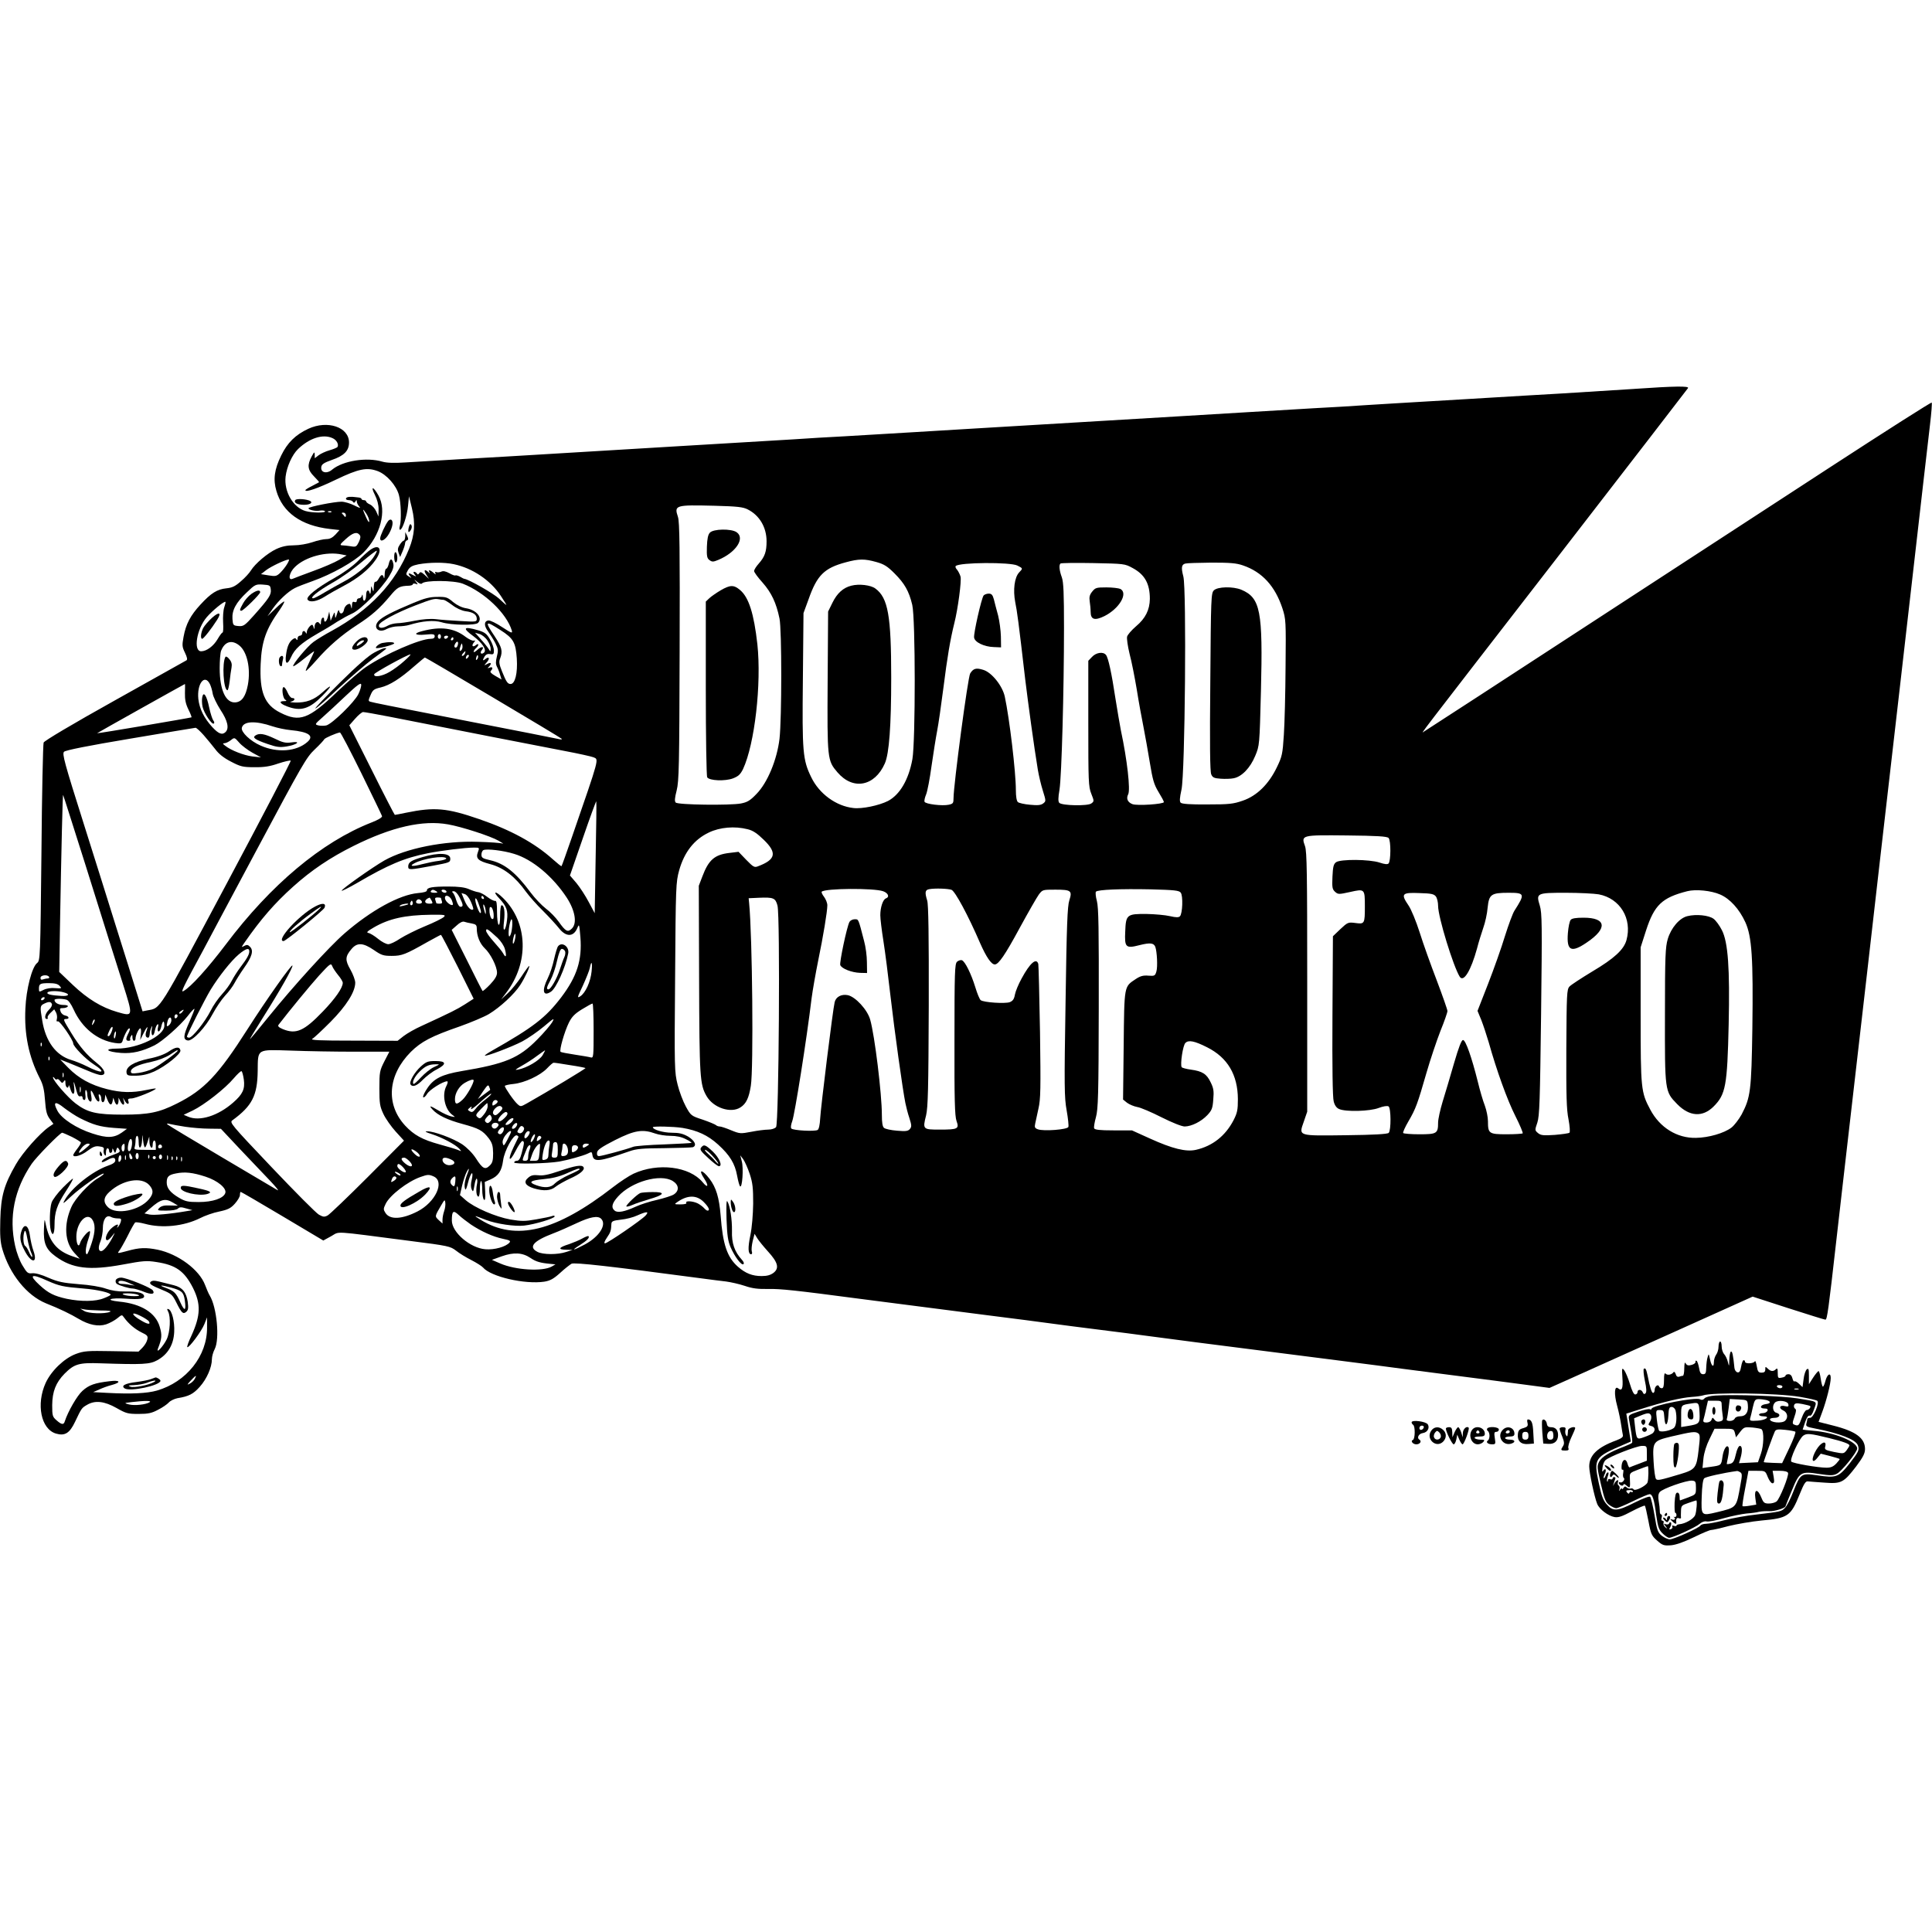 <?xml version="1.0" standalone="no"?>
<!DOCTYPE svg PUBLIC "-//W3C//DTD SVG 20010904//EN"
 "http://www.w3.org/TR/2001/REC-SVG-20010904/DTD/svg10.dtd">
<svg version="1.0" xmlns="http://www.w3.org/2000/svg"
 width="1240pt" height="1240pt" viewBox="0 0 1240 1240"
 preserveAspectRatio="xMidYMid meet">
<g transform="translate(0,1240) scale(0.1,-0.1)"
fill="#000000" stroke="none">
<path d="M10490 9904 c-107 -7 -314 -20 -460 -29 -146 -8 -337 -20 -425 -25
-88 -5 -277 -17 -420 -25 -143 -8 -330 -20 -415 -25 -85 -6 -236 -15 -335 -20
-99 -6 -288 -17 -420 -25 -132 -8 -319 -19 -415 -25 -96 -6 -398 -24 -670 -40
-272 -16 -574 -34 -670 -40 -96 -6 -283 -17 -415 -25 -132 -8 -321 -19 -420
-25 -99 -5 -250 -14 -335 -20 -168 -10 -352 -21 -755 -45 -333 -20 -718 -43
-915 -55 -85 -5 -279 -17 -430 -25 -151 -9 -325 -19 -386 -23 -75 -5 -123 -3
-150 5 -101 30 -253 6 -322 -51 -34 -29 -75 -20 -70 16 2 18 17 28 68 46 79
27 110 59 110 112 0 99 -138 145 -261 88 -82 -38 -134 -89 -174 -171 -44 -89
-53 -155 -31 -228 40 -138 159 -223 343 -244 l62 -7 -26 -29 c-19 -20 -36 -29
-58 -29 -18 0 -58 -9 -90 -20 -33 -11 -84 -20 -119 -20 -43 0 -76 -7 -113 -24
-56 -26 -136 -94 -163 -138 -9 -15 -37 -46 -63 -68 -37 -33 -56 -42 -94 -46
-59 -6 -98 -30 -166 -104 -64 -69 -94 -125 -109 -208 -10 -54 -9 -64 9 -101
14 -29 17 -44 10 -49 -7 -4 -214 -120 -461 -258 -276 -154 -452 -259 -456
-270 -4 -11 -11 -329 -14 -709 -7 -676 -8 -690 -28 -706 -33 -26 -70 -168 -75
-292 -8 -164 21 -308 92 -447 22 -42 29 -75 34 -142 5 -69 11 -93 30 -119 l24
-32 -29 -20 c-59 -41 -170 -166 -212 -240 -76 -132 -96 -203 -100 -354 -3
-102 0 -144 13 -190 47 -161 156 -297 280 -348 91 -36 160 -70 210 -100 66
-39 126 -51 176 -35 24 8 56 26 72 39 29 24 30 24 43 5 29 -40 69 -74 111 -95
40 -19 44 -24 38 -48 -3 -14 -17 -37 -31 -51 l-25 -25 -172 3 c-157 3 -178 1
-230 -18 -75 -28 -158 -108 -194 -186 -62 -137 -30 -296 66 -325 57 -17 88 2
123 76 42 88 42 88 76 108 52 31 112 24 190 -20 61 -35 73 -38 142 -38 61 0
84 5 125 27 28 14 58 35 69 47 10 11 35 23 55 27 73 12 101 26 143 73 45 50
78 125 78 177 0 17 8 46 18 65 33 64 14 269 -32 344 -7 11 -20 42 -30 68 -37
98 -172 198 -304 226 -75 15 -117 14 -195 -8 -60 -16 -66 -17 -54 -2 8 9 33
53 56 98 22 45 44 84 49 87 5 3 33 -1 63 -9 110 -30 249 -15 352 36 31 16 87
36 124 43 56 12 74 21 100 50 18 20 33 45 33 56 0 11 2 20 5 20 3 0 124 -70
268 -156 l262 -156 51 28 c58 32 -2 35 501 -30 253 -32 263 -35 300 -63 21
-17 65 -44 99 -61 33 -17 66 -38 74 -47 49 -59 268 -110 394 -91 37 6 59 18
101 56 29 27 63 53 73 59 19 10 255 -17 827 -93 61 -8 135 -18 165 -21 30 -4
84 -16 120 -28 49 -17 85 -21 150 -20 76 2 179 -9 580 -62 114 -15 194 -25
815 -105 176 -22 367 -47 425 -55 58 -8 197 -26 310 -40 113 -14 252 -32 310
-40 58 -8 195 -26 305 -40 628 -80 1225 -156 1325 -170 63 -8 203 -26 310 -40
208 -27 361 -46 530 -69 l105 -14 130 58 c72 32 365 164 652 293 l522 235 228
-74 c125 -40 233 -74 239 -74 11 0 20 66 69 500 14 124 32 281 40 350 8 69 44
382 80 695 36 314 72 626 80 695 8 69 26 226 40 350 14 124 32 281 40 350 8
69 37 323 65 565 28 242 57 496 65 565 8 69 33 285 55 480 22 195 47 411 55
480 8 69 26 226 40 350 14 124 33 287 42 363 9 75 14 140 11 143 -4 3 -291
-180 -640 -407 -348 -227 -824 -537 -1058 -689 -1157 -754 -1546 -1007 -1560
-1015 -19 -11 -90 -104 866 1131 452 584 824 1067 828 1073 9 14 -83 13 -344
-5z m-8356 -316 c26 -11 42 -40 32 -57 -3 -4 -26 -14 -51 -21 -25 -7 -57 -22
-70 -32 l-25 -19 0 23 c-1 20 -3 19 -20 -12 -29 -54 -26 -86 15 -127 20 -20
34 -37 33 -38 -2 -1 -22 -12 -45 -24 -24 -12 -43 -24 -43 -27 0 -16 81 12 197
68 146 70 198 80 268 54 57 -22 118 -91 135 -152 14 -49 17 -165 6 -201 -4
-13 -3 -23 2 -23 15 0 45 90 51 155 l6 60 19 -78 c23 -94 17 -171 -18 -258
-89 -221 -251 -393 -497 -528 -43 -23 -95 -55 -117 -71 -39 -28 -138 -147
-130 -156 3 -2 33 18 67 46 34 27 64 50 67 50 2 0 -10 -27 -27 -61 -16 -34
-29 -63 -26 -65 2 -2 33 29 68 69 79 90 161 161 261 226 92 59 145 106 211
185 48 58 60 65 125 67 12 1 22 5 22 10 0 4 8 5 18 2 15 -6 16 -5 2 13 -14 18
-14 18 8 -1 14 -11 26 -15 30 -10 16 22 205 21 262 -1 140 -55 281 -190 315
-301 5 -20 -2 -17 -62 22 -37 25 -77 44 -88 43 -29 -4 -30 -34 -2 -71 13 -18
34 -51 46 -74 19 -38 20 -48 10 -87 -8 -33 -8 -49 1 -66 7 -13 16 -36 20 -52
l9 -29 -40 23 c-26 15 -36 25 -29 32 16 16 12 29 -7 21 -15 -5 -16 -4 -5 6 20
21 14 31 -10 18 -23 -12 -23 -12 -4 10 22 24 15 41 -9 21 -18 -15 -19 -7 -4
18 8 12 20 17 35 14 21 -4 24 0 24 23 0 16 -11 48 -25 71 -21 37 -34 46 -77
59 -93 27 -103 15 -30 -38 58 -43 88 -89 68 -106 -17 -14 -29 -2 -14 16 20 24
-1 27 -27 3 -14 -13 -25 -19 -25 -13 0 6 7 16 15 23 8 7 15 17 15 22 0 6 -7 5
-15 -2 -21 -17 -31 -5 -14 16 11 13 11 15 -2 12 -7 -1 -30 9 -50 24 -75 58
-160 69 -281 37 -58 -15 -45 -28 22 -22 51 5 60 3 60 -11 0 -11 -9 -16 -26
-16 -68 0 -293 -98 -415 -181 -34 -23 -117 -94 -185 -159 -183 -176 -241 -197
-365 -134 -102 51 -134 132 -126 313 6 145 35 225 121 345 19 28 33 52 30 55
-2 3 -28 -17 -56 -45 l-51 -49 34 49 c37 52 97 109 142 132 15 8 67 28 115 45
121 43 266 124 325 183 109 109 151 268 96 366 -33 59 -53 63 -23 4 15 -30 24
-64 24 -93 l-1 -46 -14 32 c-8 18 -25 38 -40 45 -14 6 -25 15 -25 20 0 4 -7 8
-15 8 -8 0 -15 4 -15 8 0 4 -8 8 -18 9 -9 1 -22 2 -27 3 -6 1 -20 2 -32 1 -28
-1 -31 -21 -4 -21 11 0 23 -5 27 -11 4 -8 9 -7 15 2 7 12 9 12 9 0 0 -8 7 -22
16 -32 11 -13 4 -11 -32 7 -26 13 -63 24 -82 24 -47 0 -212 -33 -212 -42 0
-11 47 -21 75 -15 14 2 28 0 31 -4 7 -12 -83 -11 -125 1 -80 23 -139 125 -128
221 8 65 42 140 80 177 74 71 160 98 221 70z m2666 -458 c75 -38 120 -115 120
-204 0 -66 -11 -99 -50 -143 -17 -19 -30 -40 -30 -48 0 -8 25 -42 55 -75 56
-64 87 -128 108 -230 15 -71 15 -640 0 -772 -16 -134 -77 -282 -148 -354 -41
-43 -59 -53 -100 -61 -71 -13 -403 -9 -418 6 -8 8 -7 28 6 78 15 61 17 155 19
893 2 655 0 833 -11 863 -25 75 -16 77 233 71 150 -4 185 -8 216 -24z m-2430
-75 c0 -12 -8 -3 -20 24 -25 55 -25 64 0 26 11 -16 20 -39 20 -50z m-243 59
c-3 -3 -12 -4 -19 -1 -8 3 -5 6 6 6 11 1 17 -2 13 -5z m93 -21 c0 -10 -4 -14
-8 -8 -4 6 -11 13 -16 18 -5 4 -2 7 7 7 10 0 17 -8 17 -17z m88 -126 c8 -9 6
-22 -5 -46 -15 -30 -19 -33 -52 -27 -20 3 -45 6 -56 6 -16 1 -12 8 24 40 45
41 71 49 89 27z m-113 -126 l30 -6 -50 -29 c-27 -16 -101 -48 -165 -71 -63
-23 -123 -46 -132 -50 -32 -13 -22 41 15 76 66 65 202 102 302 80z m-352 -61
c-10 -17 -30 -42 -44 -56 -24 -23 -31 -24 -75 -17 l-49 8 35 27 c31 23 121 66
143 67 5 1 0 -13 -10 -29z m3781 13 c50 -14 71 -27 117 -73 65 -65 93 -114
114 -202 21 -88 21 -875 1 -990 -24 -133 -81 -229 -157 -269 -58 -29 -167 -52
-222 -45 -110 12 -219 91 -270 197 -55 112 -59 162 -54 629 l4 425 33 90 c54
153 100 199 238 236 85 23 121 23 196 2z m-2712 -14 c120 -25 235 -102 302
-203 20 -30 36 -56 36 -58 0 -3 -21 15 -47 40 -37 34 -195 124 -223 127 -3 0
-16 7 -28 14 -13 7 -26 10 -29 8 -3 -3 -20 3 -39 14 -24 13 -40 16 -52 10 -9
-4 -23 -6 -31 -3 -9 3 -11 0 -6 -9 5 -8 0 -6 -12 4 -23 20 -37 22 -27 5 6 -10
4 -10 -7 0 -23 22 -32 13 -14 -15 l18 -28 -27 25 c-21 19 -29 22 -35 11 -6 -9
-11 -10 -15 -2 -4 6 -12 11 -18 11 -6 0 -5 -7 3 -17 13 -15 12 -15 -8 -5 -30
17 -38 15 -22 -5 13 -15 12 -15 -7 -3 -20 12 -20 15 -6 40 13 22 28 30 67 38
71 13 165 14 227 1z m3618 -9 c36 -18 36 -18 11 -44 -30 -32 -40 -112 -25
-191 12 -58 21 -124 64 -495 20 -163 56 -428 81 -580 6 -36 20 -96 32 -134 21
-68 21 -68 2 -83 -15 -11 -35 -13 -85 -8 -35 3 -70 11 -77 17 -8 7 -13 35 -13
78 0 115 -41 459 -71 599 -15 69 -84 156 -139 172 -45 14 -63 9 -83 -23 -15
-22 -107 -718 -107 -800 0 -33 -3 -37 -31 -43 -41 -9 -149 4 -155 19 -3 7 2
28 10 47 8 19 24 102 35 184 12 83 28 184 36 225 8 41 26 165 40 275 25 199
44 310 70 415 23 90 47 271 40 299 -4 14 -14 34 -22 44 -9 9 -13 20 -9 24 23
24 352 26 396 3z m740 -16 c78 -42 110 -101 110 -198 -1 -70 -28 -125 -89
-176 -28 -24 -54 -54 -57 -66 -3 -12 4 -62 16 -111 13 -48 33 -151 46 -228 12
-77 32 -185 43 -240 11 -55 29 -158 41 -230 18 -109 26 -139 55 -187 19 -31
35 -60 35 -66 0 -13 -172 -25 -202 -13 -31 12 -41 36 -27 63 15 29 -6 219 -47
411 -7 37 -23 129 -35 205 -24 160 -46 262 -61 279 -18 22 -63 15 -89 -13
l-24 -25 0 -402 c0 -371 1 -406 19 -451 19 -48 19 -49 0 -63 -23 -17 -187 -14
-205 4 -8 8 -8 32 1 84 14 88 29 642 29 1039 0 223 -3 294 -14 325 -16 43 -19
78 -9 88 4 4 98 5 210 3 200 -4 203 -4 254 -32z m708 17 c123 -42 206 -133
253 -276 22 -68 23 -80 20 -375 -1 -168 -6 -364 -11 -437 -8 -123 -11 -138
-45 -208 -52 -108 -128 -183 -219 -214 -61 -21 -86 -24 -227 -24 -107 -1 -163
3 -171 11 -8 8 -7 29 5 84 23 103 33 1288 12 1368 -15 57 -12 77 13 83 10 3
85 5 167 6 121 0 160 -3 203 -18z m-6240 -155 c4 -33 -12 -57 -107 -164 -60
-67 -68 -73 -101 -70 -33 3 -35 5 -38 45 -4 56 22 105 92 171 53 51 58 53 103
50 45 -3 48 -5 51 -32z m-299 -115 c-6 -17 -9 -61 -7 -96 2 -36 1 -65 -4 -65
-4 0 -18 -19 -32 -43 -26 -44 -70 -77 -105 -77 -52 0 -29 143 36 219 36 42
113 105 120 98 2 -2 -2 -18 -8 -36z m1773 -145 c83 -53 98 -79 105 -183 6 -94
-11 -163 -40 -163 -19 0 -28 14 -55 81 -18 45 -21 61 -12 83 18 47 11 72 -35
142 -66 98 -62 104 37 40z m-84 -66 c12 -18 22 -42 21 -54 0 -20 -1 -20 -12
-2 -7 11 -29 39 -50 62 l-38 43 28 -8 c15 -4 38 -22 51 -41z m-298 25 c0 -8
-4 -15 -10 -15 -5 0 -10 7 -10 15 0 8 5 15 10 15 6 0 10 -7 10 -15z m45 -5
c-3 -5 -10 -10 -16 -10 -5 0 -9 5 -9 10 0 6 7 10 16 10 8 0 12 -4 9 -10z m35
-10 c0 -5 -5 -10 -11 -10 -5 0 -7 5 -4 10 3 6 8 10 11 10 2 0 4 -4 4 -10z m26
-46 c-3 -8 -10 -13 -16 -9 -6 4 -5 13 3 26 13 21 23 8 13 -17z m-1401 4 c51
-40 75 -148 56 -253 -14 -74 -38 -109 -79 -113 -62 -6 -102 78 -102 219 0 48
4 99 9 112 23 59 68 73 116 35z m1426 -31 c-13 -13 -15 1 -4 30 7 17 8 17 11
-1 2 -10 -1 -23 -7 -29z m23 -22 c-4 -8 -11 -15 -16 -15 -6 0 -5 6 2 15 7 8
14 15 16 15 2 0 1 -7 -2 -15z m-389 -47 c-26 -24 -68 -55 -94 -70 -48 -29
-106 -38 -99 -15 4 11 213 126 232 127 5 0 -13 -19 -39 -42z m407 20 c-7 -7
-12 -8 -12 -2 0 14 12 26 19 19 2 -3 -1 -11 -7 -17z m60 -10 c-8 -8 -9 -4 -5
13 4 13 8 18 11 10 2 -7 -1 -18 -6 -23z m101 -244 c238 -141 436 -260 441
-265 5 -4 0 -6 -10 -4 -86 18 -226 45 -584 115 -539 105 -612 120 -632 126
-15 4 -15 8 0 42 14 34 22 40 66 50 57 14 123 55 215 136 36 31 66 56 68 56 3
0 199 -115 436 -256z m-1816 86 c7 -14 15 -41 18 -61 3 -20 26 -67 50 -105 46
-69 57 -118 33 -142 -21 -21 -45 -13 -86 32 -53 58 -82 117 -89 180 -10 97 40
163 74 96z m953 -65 c-24 -51 -169 -192 -206 -201 -13 -3 -36 -3 -50 0 -25 7
-25 7 28 54 29 26 96 87 148 137 72 68 96 85 98 72 2 -10 -6 -37 -18 -62z
m-1113 7 c-1 -42 5 -70 22 -105 13 -26 22 -49 20 -51 -4 -3 -603 -105 -606
-102 -1 1 560 315 564 316 1 0 1 -26 0 -58z m1308 -151 c411 -81 997 -196
1135 -222 85 -16 165 -34 178 -39 36 -16 44 12 -138 -515 -34 -99 -64 -182
-66 -184 -2 -2 -27 18 -56 44 -117 105 -269 188 -473 258 -209 72 -287 78
-468 41 -38 -8 -70 -14 -73 -14 -2 0 -69 129 -148 288 l-144 287 37 42 c20 23
43 42 51 43 9 0 83 -13 165 -29z m-745 -63 c30 -10 82 -21 115 -24 117 -11
153 -37 108 -76 -70 -62 -194 -71 -301 -23 -66 29 -125 86 -120 113 9 44 87
48 198 10z m-443 -56 c23 -26 56 -67 75 -91 22 -30 55 -56 100 -79 61 -32 76
-36 150 -36 62 -1 101 5 155 24 40 13 75 21 79 18 3 -4 -181 -357 -409 -785
-448 -840 -423 -801 -512 -818 l-30 -6 -93 298 c-52 164 -104 332 -117 373
-13 41 -87 279 -166 528 -126 398 -141 454 -128 467 10 10 155 39 424 84 226
38 415 70 420 70 6 0 29 -21 52 -47z m1012 -244 c71 -145 131 -269 133 -276 2
-8 -24 -24 -68 -41 -319 -125 -646 -399 -935 -783 -116 -153 -226 -275 -272
-299 -19 -11 -4 21 129 266 17 33 172 323 344 645 290 543 316 589 370 640 32
30 59 60 61 65 3 8 76 40 101 44 5 0 66 -117 137 -261z m-699 131 l55 -30 -55
6 c-55 7 -138 39 -175 69 -17 13 -17 15 -4 16 9 0 27 9 40 19 24 19 24 19 54
-15 16 -19 55 -48 85 -65z m-1075 -709 c75 -239 147 -469 160 -510 13 -41 50
-159 83 -262 68 -215 68 -213 -36 -183 -100 29 -190 84 -284 173 l-88 84 5
297 c9 501 17 842 20 839 2 -2 64 -199 140 -438z m3278 36 l-6 -357 -38 71
c-21 40 -56 94 -79 122 l-42 49 83 240 c45 131 84 237 86 236 2 -2 0 -164 -4
-361z m-947 213 c86 -15 272 -75 324 -105 25 -14 36 -22 25 -18 -11 4 -81 9
-155 11 -218 8 -465 -42 -602 -119 -77 -44 -281 -188 -275 -195 3 -2 47 20 99
50 198 116 303 161 455 191 86 17 238 36 295 36 36 0 36 0 25 -30 -15 -40 2
-56 79 -76 87 -23 161 -81 231 -179 20 -27 68 -82 107 -120 39 -39 86 -90 104
-113 45 -57 93 -56 117 1 12 29 13 27 20 -57 12 -147 -21 -252 -123 -387 -100
-131 -179 -192 -445 -343 -27 -15 -47 -29 -45 -31 7 -7 173 56 240 91 37 20
100 63 139 96 65 55 70 57 53 27 -11 -18 -53 -68 -95 -110 -119 -121 -206
-157 -489 -204 -122 -21 -176 -47 -217 -109 -18 -26 -30 -52 -27 -58 3 -5 15
4 25 21 16 27 102 81 129 81 6 0 4 -12 -5 -30 -30 -57 -10 -151 39 -186 20
-15 20 -15 -9 -9 -16 4 -52 20 -78 36 -57 34 -67 36 -41 8 33 -37 97 -67 193
-93 106 -29 128 -41 168 -92 22 -30 27 -47 28 -95 0 -47 -4 -63 -22 -80 -29
-29 -46 -20 -88 46 -23 35 -56 68 -89 91 -58 38 -182 84 -224 83 -19 0 -11 -5
29 -18 66 -21 152 -67 176 -93 17 -19 17 -19 -7 -9 -14 6 -67 22 -119 36 -112
31 -164 60 -221 121 -126 137 -111 324 37 473 67 66 131 100 316 164 70 25
153 60 184 78 73 44 164 128 202 187 31 48 65 122 57 122 -3 0 -25 -30 -49
-67 -25 -38 -64 -86 -88 -108 l-43 -40 32 42 c149 194 141 451 -19 609 -50 49
-71 46 -23 -4 45 -48 56 -78 48 -138 -3 -30 -11 -57 -16 -60 -7 -4 -8 15 -3
54 7 62 1 102 -16 102 -5 0 -9 -30 -9 -66 0 -41 -4 -63 -10 -59 -5 3 -10 40
-10 81 0 55 -3 74 -12 72 -7 -2 -30 10 -50 25 -20 16 -47 30 -60 31 -13 2 -40
11 -60 20 -26 11 -66 16 -130 16 -104 0 -138 -6 -138 -25 0 -8 -21 -14 -58
-17 -119 -11 -302 -112 -471 -259 -100 -87 -328 -338 -488 -536 -64 -79 -117
-143 -119 -143 -2 0 34 60 80 133 118 187 197 328 193 340 -4 12 -168 -220
-288 -408 -188 -295 -278 -390 -454 -478 -113 -57 -180 -71 -345 -71 -170 0
-228 13 -305 72 -50 38 -145 147 -145 167 0 5 4 3 10 -5 5 -8 12 -11 16 -7 4
4 13 -1 20 -11 12 -15 15 -15 24 -2 8 12 10 9 10 -12 0 -27 19 -41 21 -15 0 6
5 -3 10 -20 14 -49 32 -42 25 10 -7 48 -2 41 14 -21 8 -31 15 -42 26 -38 8 3
14 -1 14 -9 0 -8 5 -15 11 -15 7 0 10 13 7 34 -2 19 0 32 4 30 4 -3 8 -14 8
-24 0 -26 10 -50 22 -50 6 0 8 14 4 35 -4 19 -4 35 -1 35 3 0 13 -16 21 -35
17 -41 39 -48 30 -9 -5 17 -3 23 4 19 5 -3 10 -15 10 -25 0 -31 18 -33 23 -3
l3 28 13 -32 c15 -38 28 -42 34 -10 l4 22 8 -22 c4 -13 11 -23 16 -23 5 0 9
10 10 23 l0 22 11 -22 c6 -13 15 -23 20 -23 5 0 7 10 3 23 l-6 22 14 -23 c14
-24 30 -21 20 4 -4 10 3 14 21 14 25 0 156 53 156 63 0 3 -28 -2 -62 -9 -89
-19 -163 -17 -252 6 -103 26 -181 69 -247 136 l-53 54 54 -21 c30 -12 85 -35
121 -50 36 -16 75 -29 87 -29 38 0 26 36 -26 77 -65 52 -110 104 -165 194 -52
85 -54 89 -32 89 23 0 18 18 -6 22 -12 2 -26 13 -30 26 -7 19 -5 22 16 22 13
0 27 5 30 10 4 6 -8 10 -27 10 -32 0 -58 14 -58 32 0 9 45 10 76 2 13 -3 30
-27 47 -64 54 -118 152 -197 265 -214 35 -5 43 -3 48 11 13 43 35 83 44 83 6
0 4 -12 -5 -30 -19 -37 -19 -50 1 -50 8 0 13 4 10 8 -2 4 -1 14 5 22 7 12 9
10 9 -7 0 -13 5 -23 10 -23 6 0 10 7 10 15 0 20 21 65 31 65 4 0 6 -17 3 -37
l-4 -38 18 37 c23 47 37 62 23 24 -11 -28 -7 -46 10 -46 5 0 9 10 10 23 0 12
5 31 10 42 7 15 8 13 3 -12 -3 -17 -1 -34 4 -37 6 -3 13 10 16 29 4 19 11 37
17 40 6 4 7 -3 3 -19 -4 -15 -2 -26 4 -26 6 0 13 13 17 30 9 41 20 45 20 7 0
-65 -169 -147 -303 -147 -89 0 -69 -21 26 -28 72 -5 135 10 214 49 50 25 164
126 213 188 21 28 41 49 43 46 2 -2 -13 -40 -33 -85 -39 -87 -41 -113 -9 -118
31 -4 115 86 160 172 21 39 56 91 79 116 24 25 50 61 60 80 10 19 37 63 61 97
52 73 63 112 39 136 -13 14 -21 15 -37 6 -20 -11 -20 -10 2 22 105 151 193
252 311 358 118 106 238 187 389 262 245 122 444 167 606 138z m1922 -31 c34
-8 61 -26 104 -68 87 -84 77 -127 -37 -170 -23 -9 -30 -5 -75 41 l-50 52 -57
-7 c-97 -11 -135 -45 -175 -151 l-23 -60 2 -599 c2 -630 5 -677 48 -751 43
-75 156 -113 218 -72 36 23 54 61 66 138 18 109 10 959 -11 1174 l-3 30 65 3
c94 4 107 -1 120 -50 18 -64 9 -1400 -9 -1422 -8 -9 -29 -16 -50 -16 -20 0
-69 -6 -109 -14 -69 -13 -74 -13 -130 10 -31 13 -64 24 -72 24 -9 0 -20 4 -25
9 -6 5 -44 21 -85 35 -74 24 -76 26 -108 84 -18 33 -42 96 -53 141 -20 80 -21
100 -16 689 4 588 5 609 26 686 33 117 96 198 191 243 71 34 166 42 248 21z
m4114 -56 c16 -16 15 -149 0 -164 -7 -7 -25 -5 -58 6 -63 21 -251 23 -279 2
-16 -12 -20 -29 -23 -93 -3 -68 -1 -80 16 -96 20 -18 24 -18 97 -2 94 21 95
21 95 -92 0 -112 -2 -115 -60 -107 -47 6 -50 5 -97 -39 l-48 -46 -3 -511 c-2
-325 1 -525 8 -549 6 -25 18 -42 35 -49 42 -19 197 -15 254 7 29 11 54 15 63
10 16 -10 17 -154 1 -170 -8 -8 -97 -13 -271 -15 -315 -4 -307 -7 -274 87 l22
64 0 831 c0 700 -2 838 -14 873 -26 72 -24 72 270 69 192 -2 256 -6 266 -16z
m-5613 -102 c118 -35 250 -146 339 -282 53 -82 67 -163 33 -197 -27 -27 -40
-20 -85 43 -19 27 -56 65 -83 85 -26 20 -70 66 -96 101 -97 131 -169 188 -261
209 -49 11 -56 16 -56 36 0 13 6 26 13 29 21 10 129 -3 196 -24z m2369 -240
c33 -12 43 -37 18 -46 -19 -7 -36 -57 -36 -108 0 -23 9 -97 20 -166 11 -69 31
-226 45 -350 26 -227 79 -607 96 -690 5 -25 16 -68 26 -97 14 -45 15 -54 3
-69 -12 -14 -26 -16 -83 -11 -38 3 -75 11 -83 18 -10 8 -14 34 -14 84 0 133
-46 510 -75 611 -18 64 -95 147 -144 157 -41 8 -76 -11 -84 -45 -11 -42 -90
-682 -93 -747 -2 -39 -8 -68 -16 -73 -16 -11 -156 -4 -169 9 -5 5 -3 24 6 48
16 44 92 521 124 788 7 53 26 161 42 240 33 160 59 317 59 357 0 15 -10 39
-21 54 -12 15 -18 30 -15 33 22 22 335 24 394 3z m439 9 c23 -9 106 -162 184
-343 39 -88 71 -136 94 -136 24 0 66 61 160 235 54 99 109 195 122 213 24 32
25 32 107 32 101 0 109 -7 89 -69 -12 -37 -17 -158 -24 -651 -9 -545 -8 -614
7 -697 9 -51 14 -99 11 -106 -6 -17 -159 -29 -196 -15 -19 7 -22 13 -17 36 3
15 13 59 21 97 14 60 15 128 10 490 -4 231 -9 428 -11 438 -12 42 -53 7 -107
-93 -20 -36 -39 -82 -43 -103 -5 -29 -13 -41 -33 -49 -30 -11 -169 -2 -187 13
-7 6 -22 42 -34 82 -27 88 -66 166 -86 174 -9 3 -23 -2 -32 -10 -14 -15 -16
-68 -16 -499 -1 -384 2 -491 13 -522 18 -51 10 -56 -107 -56 -109 0 -111 1
-88 92 12 53 15 166 17 703 1 447 -2 651 -10 675 -16 52 -14 68 12 73 38 7
121 4 144 -4z m1471 -18 c16 -19 12 -135 -5 -152 -8 -8 -25 -8 -64 1 -29 7
-97 13 -150 14 -126 1 -133 -4 -137 -112 -5 -103 3 -111 92 -88 68 17 91 14
101 -11 11 -31 16 -128 7 -158 -8 -28 -12 -30 -51 -27 -33 3 -52 -2 -82 -22
-75 -50 -73 -38 -77 -426 l-4 -347 26 -21 c15 -11 44 -23 65 -27 21 -3 91 -33
156 -66 70 -35 130 -59 149 -59 44 1 105 31 145 73 29 31 34 44 38 100 5 54 2
73 -17 111 -25 53 -53 71 -127 81 -29 4 -56 11 -59 16 -10 18 8 140 24 155 20
21 59 13 140 -28 131 -66 196 -176 197 -332 0 -70 -4 -89 -28 -136 -52 -100
-135 -166 -242 -190 -63 -14 -150 7 -295 73 l-115 52 -119 0 c-89 0 -121 4
-124 14 -2 7 3 39 12 71 14 51 17 140 18 696 1 514 -1 649 -12 691 -8 29 -10
56 -6 60 12 13 157 19 351 15 152 -4 182 -7 193 -21z m-4778 9 c12 -8 9 -10
-13 -10 -16 0 -26 4 -22 10 8 12 16 12 35 0z m65 0 c3 -5 -1 -10 -9 -10 -8 0
-18 5 -21 10 -3 6 1 10 9 10 8 0 18 -4 21 -10z m8175 -21 c63 -27 123 -93 162
-178 42 -92 51 -232 45 -681 -6 -402 -12 -444 -69 -553 -18 -32 -47 -70 -65
-84 -47 -36 -147 -65 -228 -66 -121 -3 -232 66 -293 181 -60 112 -62 133 -62
609 l0 433 35 109 c53 163 103 210 264 251 54 14 154 4 211 -21z m-8090 -19
c24 -47 25 -60 5 -60 -8 0 -19 18 -27 43 -6 23 -17 45 -23 49 -6 5 -3 8 7 8
10 0 26 -16 38 -40z m72 -27 c11 -25 18 -47 15 -49 -12 -12 -37 13 -55 55
l-20 49 20 -6 c12 -3 29 -24 40 -49z m6194 33 c8 -11 14 -38 14 -60 0 -72 98
-390 139 -455 25 -38 72 40 111 182 10 40 29 99 40 132 12 33 25 91 28 130 9
85 22 95 135 95 104 0 106 -7 37 -115 -11 -17 -38 -90 -61 -163 -22 -73 -71
-211 -108 -306 l-68 -174 24 -58 c13 -33 34 -97 48 -144 51 -182 119 -370 170
-471 30 -59 51 -110 48 -113 -4 -3 -50 -6 -104 -6 -113 0 -119 5 -119 84 0 25
-9 70 -20 100 -12 30 -32 99 -45 153 -39 156 -78 268 -95 268 -10 0 -27 -44
-58 -150 -24 -82 -56 -193 -73 -246 -16 -53 -29 -113 -29 -134 0 -70 -8 -75
-120 -75 -54 0 -101 4 -104 8 -3 5 12 38 33 74 48 82 59 113 116 311 25 87 66
208 90 270 25 61 45 119 45 128 0 9 -31 97 -68 195 -38 99 -88 238 -110 309
-23 72 -55 150 -72 174 -51 75 -43 84 73 79 74 -2 91 -6 103 -22z m1045 14
c137 -26 216 -156 178 -294 -17 -61 -79 -118 -219 -201 -71 -43 -137 -86 -147
-97 -17 -19 -18 -49 -20 -397 -1 -301 1 -392 14 -455 8 -43 11 -82 6 -86 -4
-4 -47 -10 -94 -14 -74 -5 -90 -3 -108 12 -20 17 -21 18 -4 67 14 43 17 136
24 695 7 578 6 650 -8 697 -25 81 -22 83 167 83 86 0 182 -5 211 -10z m-7362
-36 c6 -15 10 -29 7 -31 -9 -9 -44 17 -49 37 -8 31 27 26 42 -6z m206 16 c3
-5 1 -10 -4 -10 -6 0 -11 5 -11 10 0 6 2 10 4 10 3 0 8 -4 11 -10z m-335 -20
c9 -18 8 -20 -15 -20 -36 0 -34 26 2 39 1 1 7 -8 13 -19z m60 16 c0 -2 3 -11
6 -20 4 -12 0 -16 -15 -16 -12 0 -21 2 -21 4 0 2 -3 11 -6 20 -4 12 0 16 15
16 12 0 21 -2 21 -4z m239 -29 c18 -48 22 -67 14 -67 -5 0 -16 23 -25 50 -15
48 -6 62 11 17z m-361 5 c2 -7 -6 -12 -17 -12 -21 0 -27 11 -14 24 9 9 26 2
31 -12z m-62 -19 c-10 -10 -19 5 -10 18 6 11 8 11 12 0 2 -7 1 -15 -2 -18z
m-27 3 c-2 -2 -17 -6 -34 -10 -22 -5 -26 -4 -15 4 14 9 59 15 49 6z m499 -51
c0 -16 -2 -15 -8 5 -11 34 -11 60 0 35 5 -11 8 -29 8 -40z m50 -9 c2 -28 0
-37 -10 -34 -7 3 -14 22 -16 42 -2 28 0 37 10 34 7 -3 14 -22 16 -42z m-319
-21 c-9 -9 -63 -36 -122 -60 -58 -24 -129 -60 -159 -79 -29 -20 -63 -36 -76
-36 -13 0 -42 15 -65 34 -23 19 -51 36 -62 38 -16 3 -8 11 35 36 97 56 199 79
365 81 89 1 98 -1 84 -14z m436 -81 c-3 -24 -11 -44 -16 -44 -9 0 -4 67 8 100
10 28 15 -9 8 -56z m-257 39 c26 -5 32 -10 32 -32 0 -49 20 -97 51 -127 37
-34 79 -117 79 -157 0 -20 -13 -42 -44 -75 -25 -26 -47 -45 -49 -42 -3 3 -48
92 -101 199 l-97 193 33 29 c19 18 38 27 48 23 8 -3 30 -8 48 -11z m165 -92
c22 -21 42 -51 48 -74 12 -45 6 -59 -11 -27 -6 12 -34 46 -61 76 -27 30 -49
61 -49 70 0 19 11 12 73 -45z m112 -11 c-4 -17 -9 -29 -12 -26 -3 2 -2 19 2
36 4 17 9 29 12 26 3 -2 2 -19 -2 -36z m-367 -175 l102 -205 -56 -36 c-52 -33
-88 -51 -277 -138 -43 -19 -95 -49 -117 -66 l-38 -30 -283 1 c-222 0 -280 3
-264 12 11 6 63 55 116 108 101 102 159 193 159 252 0 16 -14 54 -31 84 -35
61 -34 84 7 132 36 43 74 41 143 -6 49 -34 62 -38 115 -38 66 0 88 9 231 90
44 24 82 45 85 45 3 0 51 -92 108 -205z m-1338 99 c0 -20 -15 -47 -57 -102
-19 -25 -43 -63 -55 -86 -11 -23 -40 -62 -63 -87 -24 -26 -57 -73 -73 -106
-36 -71 -117 -173 -138 -173 -7 0 -14 3 -14 7 0 13 114 238 152 301 53 86 131
185 181 227 46 38 67 44 67 19z m570 -152 c17 -20 30 -42 30 -50 0 -32 -48
-101 -128 -184 -121 -126 -172 -148 -257 -113 -26 11 -34 19 -27 28 73 95 201
250 260 316 70 76 76 81 84 61 4 -12 22 -38 38 -58z m1627 23 c-7 -67 -39
-137 -72 -159 -22 -14 -21 -9 16 68 21 47 42 98 45 115 10 51 17 35 11 -24z
m-3482 -35 c3 -5 0 -10 -9 -10 -8 0 -21 -3 -30 -6 -11 -4 -16 -1 -16 10 0 18
45 23 55 6z m68 -58 c15 -16 13 -17 -28 -14 -26 3 -57 -2 -75 -11 -29 -15 -30
-15 -30 7 0 32 7 36 65 36 37 0 57 -5 68 -18z m26 -41 c44 -12 33 -26 -16 -23
-67 4 -95 11 -88 22 7 11 67 12 104 1z m-124 -41 c-3 -5 -11 -10 -16 -10 -6 0
-7 5 -4 10 3 6 11 10 16 10 6 0 7 -4 4 -10z m48 -34 c3 -8 -5 -24 -19 -37 -24
-23 -33 -59 -13 -59 5 0 8 4 5 9 -3 4 5 18 18 30 l24 23 12 -21 c6 -12 8 -31
5 -41 -4 -14 -2 -18 7 -15 12 4 98 -120 98 -142 0 -19 80 -101 130 -133 87
-56 57 -65 -44 -13 -28 14 -72 32 -99 40 -98 29 -165 120 -186 254 -15 88 -14
94 12 107 31 15 44 14 50 -2z m3477 -172 c0 -162 -1 -175 -17 -171 -10 3 -56
11 -103 18 -47 7 -88 15 -92 18 -10 9 25 130 53 187 19 38 37 57 84 86 33 20
63 37 68 37 4 1 7 -78 7 -175z m-2640 121 c-7 -9 -15 -13 -19 -10 -3 3 1 10 9
15 21 14 24 12 10 -5z m-30 -24 c0 -6 -4 -13 -10 -16 -5 -3 -10 1 -10 9 0 9 5
16 10 16 6 0 10 -4 10 -9z m-40 -30 c0 -10 -7 -24 -15 -31 -16 -13 -18 -8 -9
28 8 27 24 29 24 3z m-499 -18 c-12 -20 -14 -14 -5 12 4 9 9 14 11 11 3 -2 0
-13 -6 -23z m116 -53 c-6 -16 -15 -30 -19 -30 -11 0 -10 4 4 35 16 35 29 31
15 -5z m25 -27 c-3 -16 -7 -22 -10 -15 -4 13 4 42 11 42 2 0 2 -12 -1 -27z
m-475 -65 c-3 -8 -6 -5 -6 6 -1 11 2 17 5 13 3 -3 4 -12 1 -19z m2010 -38
l222 0 -32 -62 c-30 -59 -32 -69 -32 -173 0 -98 3 -116 26 -165 14 -30 50 -81
79 -113 l53 -58 -233 -234 c-128 -128 -244 -239 -257 -246 -21 -11 -29 -10
-56 5 -18 10 -154 147 -304 305 -262 276 -271 287 -251 301 126 92 160 158
162 316 2 145 -10 138 216 131 102 -4 285 -7 407 -7z m1206 -22 c-20 -34 -101
-82 -158 -93 -24 -5 -19 0 23 24 29 16 74 45 100 65 26 19 49 35 50 35 2 1 -5
-14 -15 -31z m-3166 -30 c-3 -8 -6 -5 -6 6 -1 11 2 17 5 13 3 -3 4 -12 1 -19z
m3340 -34 c54 -8 99 -17 101 -19 3 -3 -237 -148 -375 -226 -41 -23 -42 -23
-62 -5 -23 20 -81 105 -81 116 0 4 25 10 56 13 70 7 171 54 215 100 19 20 37
36 42 36 4 1 51 -6 104 -15z m-2092 -93 c8 -61 -7 -94 -69 -148 -97 -85 -215
-122 -289 -90 l-28 12 59 28 c72 35 207 140 263 207 23 27 45 47 49 45 5 -3
11 -27 15 -54z m-1158 17 c-3 -7 -5 -2 -5 12 0 14 2 19 5 13 2 -7 2 -19 0 -25z
m2633 -22 c0 -21 -45 -100 -71 -124 -37 -34 -49 -33 -49 4 0 38 27 83 63 104
30 18 57 26 57 16z m106 -61 c0 -1 -19 -14 -40 -30 l-39 -29 33 49 c29 42 34
46 40 29 4 -10 7 -19 6 -19z m-2629 -12 c-3 -10 -5 -4 -5 12 0 17 2 24 5 18 2
-7 2 -21 0 -30z m2601 -48 c-25 -19 -55 -46 -65 -61 -16 -21 -24 -25 -37 -17
-16 9 -16 11 -1 23 13 11 15 10 8 -6 -4 -10 21 7 56 39 34 31 67 57 73 57 6 0
-10 -16 -34 -35z m76 -13 c2 -4 -4 -13 -15 -20 -15 -10 -19 -10 -19 1 0 24 23
36 34 19z m-2680 -109 c84 -42 127 -55 216 -62 l85 -6 -33 -24 c-50 -35 -95
-37 -189 -6 -101 32 -199 96 -225 147 -30 57 -13 63 44 17 29 -22 74 -52 102
-66z m2616 75 c-1 -13 -11 -36 -25 -52 -20 -26 -26 -28 -40 -16 -14 12 -12 17
22 52 20 21 38 38 40 38 2 0 3 -10 3 -22z m76 -37 c-20 -20 -28 -23 -38 -13
-18 18 29 67 49 50 12 -9 10 -16 -11 -37z m32 -37 c-37 -38 -58 -21 -22 17 19
20 31 26 38 19 7 -7 2 -19 -16 -36z m-92 -22 c-12 -12 -19 -13 -28 -4 -9 9 -7
16 7 32 17 19 20 19 28 4 6 -11 4 -21 -7 -32z m138 -3 c-9 -10 -24 -19 -32
-19 -12 0 -10 6 8 25 26 28 50 23 24 -6z m-84 -19 c0 -4 -6 -13 -14 -19 -18
-15 -41 10 -25 26 12 12 39 7 39 -7z m110 -15 c-7 -8 -17 -12 -22 -9 -5 3 -1
15 9 26 20 22 32 6 13 -17z m-2120 3 c41 -6 109 -12 151 -12 l77 -1 122 -130
c68 -72 155 -163 194 -204 39 -41 60 -68 46 -59 -14 8 -176 104 -360 213 -184
109 -339 202 -345 208 -7 6 -2 8 15 3 14 -3 59 -12 100 -18z m2168 -28 c-6
-10 -18 -16 -25 -13 -16 6 -16 8 -1 33 9 14 16 16 25 9 9 -8 9 -15 1 -29z
m-128 -1 c-11 -20 -22 -24 -33 -12 -9 9 23 44 34 37 5 -3 4 -14 -1 -25z m1150
22 c95 -16 163 -47 229 -107 75 -68 108 -122 122 -200 6 -32 14 -63 19 -68 14
-14 23 117 11 160 l-10 39 19 -25 c10 -14 29 -56 42 -95 19 -58 22 -90 22
-190 -1 -71 -8 -154 -18 -203 -17 -80 -15 -122 5 -122 6 0 8 9 4 19 -3 11 0
40 6 66 l12 46 17 -28 c9 -15 40 -53 68 -84 65 -71 75 -108 37 -138 -20 -15
-42 -21 -77 -21 -59 0 -103 17 -152 60 -69 61 -97 142 -111 330 -9 113 -29
179 -71 234 -48 63 -76 64 -34 1 31 -47 23 -64 -10 -23 -85 102 -287 127 -444
55 -28 -13 -87 -52 -131 -86 -367 -285 -624 -349 -850 -210 -50 31 -47 31 35
-1 65 -25 185 -43 244 -36 66 7 196 46 196 59 0 5 -8 6 -17 2 -10 -4 -55 -13
-101 -21 -73 -13 -94 -13 -166 -1 -95 17 -232 76 -288 125 l-36 32 14 61 c8
33 21 72 29 87 19 36 19 22 -1 -27 -8 -22 -14 -52 -12 -68 5 -31 9 -24 27 45
7 23 16 42 20 42 5 0 4 -18 -1 -40 -7 -28 -7 -48 -1 -63 9 -20 11 -17 18 25 4
26 11 46 15 43 4 -3 5 -20 1 -37 -8 -39 -3 -78 10 -78 5 0 9 23 9 50 0 28 3
50 8 50 4 0 7 -25 7 -55 0 -29 5 -59 11 -65 7 -7 10 8 8 52 l-3 62 39 17 c49
22 70 54 79 121 8 63 67 169 88 161 8 -3 12 -8 10 -12 -1 -3 -15 -32 -31 -64
-40 -83 -28 -105 13 -24 19 37 39 66 45 64 12 -5 12 -11 -6 -79 -9 -35 -18
-48 -30 -48 -10 0 -18 -5 -18 -11 0 -12 212 -7 290 6 56 10 153 37 182 51 25
13 27 12 30 -8 7 -49 42 -45 238 23 45 16 85 19 225 20 93 1 175 4 182 6 27
11 12 42 -30 68 -34 19 -57 25 -106 25 -54 0 -121 20 -121 35 0 8 132 5 190
-4z m-1100 -26 c0 -3 -11 -26 -24 -51 -21 -39 -24 -42 -29 -23 -4 13 2 32 15
50 20 26 38 38 38 24z m120 -1 c0 -15 -22 -44 -31 -39 -11 7 7 45 21 45 6 0
10 -3 10 -6z m805 -9 c22 -8 66 -15 98 -15 38 0 71 -7 98 -21 23 -11 39 -22
37 -24 -2 -2 -81 -6 -175 -10 -95 -3 -184 -10 -198 -15 -44 -17 -203 -60 -220
-60 -11 0 -15 7 -13 23 2 17 28 35 116 80 125 63 176 71 257 42z m-3743 -22
c31 -16 57 -32 57 -36 1 -5 -10 -23 -24 -41 -14 -18 -25 -36 -25 -39 0 -19 54
-3 92 27 35 26 51 32 76 28 25 -3 31 -8 28 -21 -3 -9 -1 -23 4 -31 8 -12 10
-9 10 13 0 15 5 27 10 27 6 0 10 -7 10 -15 0 -21 20 -19 21 3 0 14 2 14 9 -3
9 -19 9 -19 16 3 5 18 9 20 15 10 14 -21 12 -23 -40 -42 -28 -10 -55 -24 -62
-32 -15 -18 -1 -17 31 1 34 19 50 18 50 -3 0 -12 -15 -23 -48 -34 -99 -35
-232 -141 -276 -219 -17 -30 -12 -27 41 23 60 56 200 154 209 145 3 -2 -15
-16 -39 -30 -56 -33 -145 -129 -169 -184 -50 -113 -43 -226 19 -294 l35 -38
-47 16 c-100 34 -149 94 -172 208 -7 37 -8 34 -11 -32 -4 -93 13 -132 75 -177
107 -78 216 -92 432 -52 128 24 152 26 215 16 125 -19 179 -58 234 -165 52
-104 50 -177 -9 -307 -18 -37 -30 -71 -27 -74 9 -9 92 102 110 148 l17 43 0
-63 c2 -184 -132 -352 -322 -407 -62 -18 -166 -23 -315 -15 l-94 5 39 17 c21
10 57 23 81 29 63 17 53 33 -15 24 -95 -11 -132 -24 -174 -62 -34 -30 -93
-133 -113 -195 -7 -24 -20 -23 -53 6 -26 23 -28 29 -28 98 1 87 23 144 80 202
62 62 92 71 230 66 273 -9 316 -7 365 20 67 37 104 99 108 180 4 68 -15 141
-37 148 -10 3 -10 0 -2 -16 18 -34 13 -131 -9 -178 -23 -46 -70 -97 -56 -59
25 63 27 87 11 140 -26 89 -118 147 -260 161 -97 10 -59 26 42 19 90 -7 125
-1 117 20 -7 19 -48 27 -124 26 -42 -1 -85 6 -120 18 -33 12 -103 24 -176 29
-101 8 -132 15 -193 41 -44 20 -84 31 -104 29 -28 -3 -34 2 -62 49 -18 28 -39
85 -48 127 -41 186 -5 362 106 526 29 43 183 200 196 200 3 0 32 -12 63 -27z
m465 -63 c3 -10 10 -1 18 25 l13 40 1 -32 c1 -38 21 -56 21 -19 0 14 5 26 10
26 6 0 10 -13 10 -30 l0 -30 -71 0 c-61 0 -70 2 -65 16 3 9 6 29 6 45 0 16 5
29 10 29 6 0 10 -18 10 -41 0 -53 19 -41 22 14 1 40 1 40 5 7 2 -19 6 -42 10
-50z m2501 55 c-6 -14 -15 -25 -19 -25 -5 0 -3 11 3 25 6 14 15 25 19 25 5 0
3 -11 -3 -25z m46 7 c2 -4 -4 -13 -14 -19 -15 -10 -17 -9 -13 8 5 20 18 25 27
11z m-2627 -49 c-2 -20 -9 -39 -16 -41 -12 -4 -14 20 -5 56 10 36 25 25 21
-15z m2679 -4 c-3 -17 -6 -44 -6 -59 0 -20 -6 -29 -21 -33 -20 -5 -21 -3 -16
31 7 51 24 92 38 92 8 0 9 -11 5 -31z m54 -29 c0 -44 -2 -50 -21 -50 -19 0
-21 4 -15 38 3 20 6 43 6 50 0 6 7 12 15 12 11 0 15 -12 15 -50z m-3030 10
c-44 -38 -57 -38 -28 0 12 17 31 30 42 30 18 -1 16 -5 -14 -30z m250 5 c0 -14
-4 -25 -10 -25 -11 0 -14 33 -3 43 11 11 13 8 13 -18z m240 4 c0 -5 -7 -9 -15
-9 -9 0 -12 6 -9 15 6 15 24 11 24 -6z m2423 -36 c-5 -50 -7 -53 -34 -53 l-28
0 15 43 c12 35 42 73 50 64 1 -1 -1 -26 -3 -54z m181 25 c6 -32 -4 -48 -33
-48 -9 0 -11 7 -7 23 3 12 6 30 6 40 0 30 27 18 34 -15z m136 27 c0 -2 -9 -9
-20 -15 -16 -9 -20 -8 -20 5 0 8 9 15 20 15 11 0 20 -2 20 -5z m-380 -31 c-6
-14 -10 -36 -10 -50 0 -17 -5 -24 -20 -24 -17 0 -18 3 -10 25 6 14 14 36 20
50 5 14 14 25 20 25 6 0 6 -9 0 -26z m310 11 c0 -8 -9 -19 -20 -25 -18 -9 -20
-8 -20 15 0 18 5 25 20 25 11 0 20 -7 20 -15z m-1016 -57 c-4 -5 -16 0 -30 13
-34 32 -30 44 6 19 17 -12 27 -26 24 -32z m-1844 -10 c0 -5 -4 -8 -10 -8 -5 0
-10 10 -10 23 0 18 2 19 10 7 5 -8 10 -18 10 -22z m40 12 c0 -11 -4 -20 -10
-20 -5 0 -10 9 -10 20 0 11 5 20 10 20 6 0 10 -9 10 -20z m-119 -33 c-8 -8
-11 -5 -11 9 0 27 14 41 18 19 2 -9 -1 -22 -7 -28z m36 11 c-3 -7 -5 -2 -5 12
0 14 2 19 5 13 2 -7 2 -19 0 -25z m150 10 c-3 -8 -6 -5 -6 6 -1 11 2 17 5 13
3 -3 4 -12 1 -19z m83 7 c0 -8 -4 -15 -10 -15 -5 0 -10 7 -10 15 0 8 5 15 10
15 6 0 10 -7 10 -15z m37 -17 c-3 -7 -5 -2 -5 12 0 14 2 19 5 13 2 -7 2 -19 0
-25z m-77 12 c0 -5 -4 -10 -10 -10 -5 0 -10 5 -10 10 0 6 5 10 10 10 6 0 10
-4 10 -10z m107 -12 c-3 -8 -6 -5 -6 6 -1 11 2 17 5 13 3 -3 4 -12 1 -19z m30
0 c-3 -8 -6 -5 -6 6 -1 11 2 17 5 13 3 -3 4 -12 1 -19z m30 -10 c-3 -7 -5 -2
-5 12 0 14 2 19 5 13 2 -7 2 -19 0 -25z m1462 -2 c32 -34 8 -44 -29 -13 -28
24 -30 37 -5 37 6 0 22 -11 34 -24z m266 12 c30 -13 28 -32 -4 -36 -25 -4 -51
14 -51 34 0 17 21 18 55 2z m-307 -51 c12 -13 19 -26 16 -30 -9 -9 -54 23 -54
39 0 20 14 17 38 -9z m-1269 -59 c77 -25 137 -74 127 -105 -11 -34 -80 -58
-171 -58 -69 0 -86 4 -127 28 -54 32 -78 61 -78 97 0 38 12 50 61 59 55 11
105 6 188 -21z m1241 22 c8 -5 12 -11 10 -14 -3 -2 -14 2 -24 10 -22 15 -10
19 14 4z m224 -21 c72 -33 11 -165 -104 -224 -100 -51 -177 -55 -206 -10 -14
22 -14 27 1 58 26 55 141 144 224 173 45 16 54 17 85 3z m-240 -7 c2 -4 -4
-13 -15 -20 -21 -13 -22 -12 -13 12 7 17 20 21 28 8z m378 -27 c-3 -29 -7 -33
-18 -24 -17 14 -18 31 -2 47 20 20 24 14 20 -23z m1396 5 c40 -25 43 -62 7
-86 -14 -9 -62 -24 -108 -35 -46 -10 -108 -30 -138 -44 -70 -32 -115 -41 -134
-25 -24 20 -18 47 22 91 86 95 271 148 351 99z m-3360 -26 c28 -32 28 -55 -2
-91 -60 -72 -209 -102 -262 -52 -33 31 -31 64 8 99 85 78 206 99 256 44z
m1979 -36 c-3 -7 -5 -2 -5 12 0 14 2 19 5 13 2 -7 2 -19 0 -25z m1579 -72 c33
-33 43 -56 25 -56 -5 0 -14 7 -22 16 -7 8 -25 22 -40 30 -32 16 -83 19 -74 4
4 -6 -11 -10 -37 -10 -41 0 -42 1 -21 15 66 46 124 46 169 1z m-3405 -5 l31
-19 -51 1 c-36 2 -55 -3 -68 -15 -16 -17 -14 -18 44 -18 37 0 67 5 75 13 10
10 21 11 53 1 l40 -11 -35 -6 c-110 -19 -213 -28 -241 -22 l-32 7 39 34 c66
58 95 65 145 35z m1740 -53 c-6 -17 -11 -42 -11 -56 l0 -25 -24 22 c-26 25
-27 23 16 96 21 36 23 38 26 17 2 -13 -1 -37 -7 -54z m171 -87 c66 -44 143
-79 206 -92 43 -9 51 -13 42 -24 -23 -27 -97 -48 -155 -43 -98 8 -215 109
-215 184 0 62 9 69 44 36 17 -16 52 -43 78 -61z m1122 58 c-26 -29 -245 -179
-261 -179 -8 0 -3 14 12 36 24 35 27 45 29 89 1 17 11 21 61 27 33 3 80 15
105 27 61 27 78 27 54 0z m-3389 -19 c23 0 25 -3 20 -22 -4 -13 -12 -27 -18
-33 -7 -7 -8 -6 -3 3 13 23 -15 12 -45 -17 -27 -28 -40 -71 -20 -71 5 0 19 12
31 28 21 26 21 26 -1 -16 -26 -48 -55 -82 -70 -82 -18 0 -20 26 -4 63 8 20 15
58 15 83 0 57 22 89 51 74 10 -6 30 -10 44 -10z m-166 -3 c24 -30 24 -79 0
-153 -13 -41 -27 -74 -31 -74 -13 0 -9 44 8 94 9 26 14 50 11 53 -9 8 -56 -48
-63 -75 -9 -33 -24 -8 -24 41 0 85 62 157 99 114z m3269 1 c38 -38 -12 -116
-106 -166 -75 -40 -91 -41 -30 -3 46 29 64 48 55 57 -2 3 -20 -4 -38 -14 -19
-11 -58 -27 -86 -37 -68 -21 -75 -35 -21 -36 l43 -1 -40 -13 c-56 -19 -150
-18 -185 0 -61 31 -28 70 101 119 35 13 102 43 149 65 87 41 137 50 158 29z
m-453 -252 c35 -24 63 -32 130 -38 l30 -3 -24 -14 c-59 -33 -232 -23 -331 20
l-53 23 64 23 c77 27 132 24 184 -11z m-3101 -146 c77 -34 99 -39 232 -50 89
-7 174 -27 174 -40 0 -3 -19 -13 -43 -22 -52 -22 -147 -23 -239 -4 -81 18
-118 36 -174 88 -72 66 -55 76 50 28z m581 -90 c15 -6 9 -9 -25 -9 -25 0 -54
4 -65 9 -15 6 -9 9 25 9 25 0 54 -4 65 -9z m-240 -101 c54 0 74 -3 60 -9 -34
-14 -138 -11 -165 6 l-25 15 25 -5 c14 -3 61 -6 105 -7z m310 -69 c14 -23 -6
-21 -48 4 -65 37 -71 63 -7 31 27 -13 52 -30 55 -35z m295 -370 c-6 -11 -20
-25 -33 -31 -18 -10 -17 -6 7 20 34 36 41 39 26 11z m-290 -150 c-24 -15 -95
-23 -132 -14 -33 9 -33 9 17 15 85 10 132 10 115 -1z"/>
<path d="M1895 9190 c-11 -17 13 -30 57 -30 36 0 57 13 40 24 -22 13 -90 18
-97 6z"/>
<path d="M2492 9057 c-18 -22 -52 -96 -52 -112 0 -29 34 -11 57 30 23 41 30
80 14 89 -5 3 -13 0 -19 -7z"/>
<path d="M2624 9017 c-8 -34 -2 -42 13 -18 6 10 8 24 3 31 -6 10 -10 7 -16
-13z"/>
<path d="M2601 8958 c-1 -16 -5 -28 -10 -28 -5 0 -16 -12 -25 -26 -13 -19 -15
-32 -8 -52 l10 -27 16 37 c9 21 16 44 16 52 0 8 6 16 12 18 10 4 10 10 1 29
l-12 24 0 -27z"/>
<path d="M2378 8872 c-15 -10 -52 -43 -81 -73 -33 -33 -91 -75 -151 -109 -111
-62 -183 -120 -172 -138 13 -21 61 -13 111 19 28 18 83 49 123 70 89 47 162
106 203 166 46 66 26 105 -33 65z m17 -52 c-35 -50 -116 -116 -192 -155 -32
-17 -85 -47 -119 -67 -34 -21 -67 -38 -74 -38 -27 0 31 47 124 100 53 29 137
89 187 132 51 43 94 76 97 73 3 -2 -8 -23 -23 -45z"/>
<path d="M2530 8826 c0 -20 5 -36 10 -36 6 0 10 13 10 29 0 17 -4 33 -10 36
-6 4 -10 -8 -10 -29z"/>
<path d="M2495 8780 c-4 -16 -11 -30 -16 -30 -5 0 -10 -17 -10 -37 -1 -21 -3
-30 -6 -20 -6 24 -17 21 -33 -8 -7 -13 -17 -22 -22 -19 -4 3 -8 -12 -9 -33 -1
-34 -2 -35 -9 -13 -7 23 -8 23 -10 -10 -1 -19 -4 -27 -7 -17 -7 28 -23 20 -23
-12 0 -39 -20 -51 -21 -14 -1 17 -3 21 -6 11 -2 -10 -11 -18 -19 -18 -8 0 -14
-7 -14 -15 0 -9 -6 -12 -15 -9 -11 5 -15 -1 -16 -22 -1 -24 -2 -25 -6 -7 -4
19 -8 21 -23 13 -10 -5 -20 -20 -22 -32 -4 -27 -25 -35 -31 -11 -2 13 -7 8
-14 -17 -10 -31 -11 -32 -13 -10 -2 25 -2 25 -15 -5 l-13 -30 -4 30 -5 30 -8
-32 c-8 -34 -25 -45 -25 -17 0 8 -4 12 -10 9 -5 -3 -10 -16 -10 -28 0 -16 -3
-19 -9 -8 -12 18 -31 5 -32 -22 -1 -17 -2 -18 -6 -4 -2 9 -7 17 -9 17 -12 0
-34 -30 -35 -47 0 -10 -3 -13 -6 -5 -7 17 -23 15 -23 -3 0 -8 -7 -15 -15 -15
-8 0 -15 -8 -15 -17 0 -12 -3 -14 -8 -6 -5 9 -11 9 -23 0 -23 -17 -36 -46 -43
-99 -9 -61 8 -70 32 -16 23 53 66 91 166 149 43 24 101 59 129 78 29 18 72 42
97 53 55 24 192 162 238 240 25 41 31 62 26 82 -8 35 -21 33 -29 -4z"/>
<path d="M2655 8531 c-137 -57 -200 -90 -225 -116 -40 -43 0 -82 52 -52 17 9
49 17 72 17 24 0 56 4 72 9 86 26 159 32 209 17 61 -19 216 -21 233 -4 32 32
-9 83 -76 94 -27 4 -58 19 -84 40 -36 31 -46 34 -101 33 -48 0 -83 -9 -152
-38z m192 19 c6 0 31 -15 55 -33 27 -21 60 -36 86 -40 50 -6 72 -22 72 -49 0
-19 -5 -20 -102 -14 -57 3 -129 8 -160 12 -37 4 -86 0 -136 -10 -44 -9 -94
-16 -113 -16 -19 -1 -45 -7 -59 -15 -35 -20 -62 -19 -58 3 4 21 111 79 233
126 106 41 123 45 150 40 11 -2 25 -4 32 -4z"/>
<path d="M2287 8282 c-31 -32 -35 -52 -11 -52 28 0 84 40 84 61 0 29 -41 24
-73 -9z m33 -12 c-14 -10 -27 -17 -29 -15 -8 8 22 35 38 35 12 0 10 -5 -9 -20z"/>
<path d="M2453 8273 c-23 -5 -53 -33 -35 -33 29 0 112 23 112 31 0 9 -36 10
-77 2z"/>
<path d="M2403 8212 c-35 -18 -109 -82 -219 -191 -91 -90 -163 -165 -160 -168
3 -3 69 54 146 127 78 72 179 159 224 192 97 72 93 68 75 68 -8 0 -38 -13 -66
-28z"/>
<path d="M1797 8183 c-11 -10 -8 -51 3 -58 6 -3 10 0 10 7 0 7 3 23 6 36 6 21
-5 30 -19 15z"/>
<path d="M2069 7956 c-53 -48 -104 -67 -175 -65 -27 1 -39 4 -26 6 24 5 31 23
7 23 -8 0 -21 16 -29 35 -8 19 -19 35 -25 35 -15 0 -7 -70 9 -80 12 -8 10 -10
-7 -10 -36 0 -27 -16 20 -34 88 -33 142 -17 227 69 65 66 64 80 -1 21z"/>
<path d="M4556 8981 c-12 -13 -17 -39 -19 -90 -2 -61 1 -75 17 -86 16 -12 24
-12 55 1 114 47 175 139 119 178 -34 24 -150 22 -172 -3z"/>
<path d="M4625 8611 c-27 -16 -60 -39 -72 -50 l-23 -22 0 -557 c0 -309 4 -563
9 -571 14 -22 114 -26 165 -7 36 14 48 26 65 60 75 161 119 546 92 801 -22
196 -55 301 -111 348 -40 34 -63 34 -125 -2z"/>
<path d="M5464 8641 c-52 -13 -91 -48 -121 -109 l-28 -57 -3 -448 c-3 -500 -2
-508 63 -584 100 -117 239 -90 304 57 28 63 41 243 41 550 0 398 -20 513 -102
573 -29 22 -105 31 -154 18z"/>
<path d="M6313 8578 c-14 -19 -65 -243 -61 -270 4 -30 64 -59 126 -61 l47 -2
-1 70 c-1 39 -9 99 -18 135 -10 36 -22 82 -27 103 -8 29 -15 37 -33 37 -13 0
-28 -6 -33 -12z"/>
<path d="M7010 8603 c-17 -21 -20 -36 -16 -63 3 -19 6 -49 6 -67 0 -50 26 -58
89 -27 95 48 153 146 102 174 -11 5 -51 10 -90 10 -64 0 -71 -2 -91 -27z"/>
<path d="M7791 8611 c-18 -18 -19 -47 -23 -587 -4 -403 -2 -576 6 -594 9 -21
19 -25 61 -28 27 -2 65 -1 83 3 52 10 106 66 138 143 28 67 28 67 37 417 13
514 -3 598 -126 650 -53 22 -152 20 -176 -4z"/>
<path d="M1613 8588 c-18 -13 -41 -39 -52 -59 -23 -41 -25 -49 -12 -49 13 0
121 107 121 119 0 17 -23 13 -57 -11z"/>
<path d="M1361 8435 c-23 -21 -49 -51 -57 -66 -15 -30 -19 -69 -6 -69 8 0 59
64 95 121 31 48 14 55 -32 14z"/>
<path d="M1447 8184 c-23 -38 -13 -214 13 -214 4 0 10 26 14 58 3 31 9 71 12
87 4 22 0 38 -14 54 -10 14 -22 20 -25 15z"/>
<path d="M1298 7925 c-3 -15 -2 -42 2 -61 10 -42 59 -116 72 -108 5 3 4 12 -3
20 -6 8 -18 44 -26 81 -16 79 -37 110 -45 68z"/>
<path d="M1640 7680 c-22 -14 -4 -27 77 -55 58 -20 78 -23 122 -16 68 11 97
36 31 26 -37 -5 -56 -1 -108 25 -66 31 -97 36 -122 20z"/>
<path d="M2712 6899 c-73 -21 -92 -33 -92 -61 0 -23 10 -22 160 6 107 20 110
21 110 45 0 36 -73 41 -178 10z m152 -8 c3 -5 -18 -12 -46 -16 -29 -3 -79 -14
-111 -22 -59 -16 -84 -13 -48 6 56 31 193 52 205 32z"/>
<path d="M2023 6582 c-104 -55 -256 -222 -203 -222 14 0 257 198 263 214 12
30 -13 33 -60 8z m26 -17 c-37 -37 -185 -153 -189 -148 -6 6 55 61 134 119 59
44 83 57 55 29z"/>
<path d="M3582 6327 c-6 -7 -17 -45 -26 -84 -8 -39 -26 -93 -40 -121 -40 -80
-31 -121 20 -87 33 21 93 154 111 246 8 43 -40 77 -65 46z m45 -33 c3 -8 1
-25 -5 -37 -6 -12 -18 -47 -28 -77 -19 -60 -59 -130 -74 -130 -15 0 -12 14 14
61 13 24 32 79 41 122 12 52 22 77 31 77 8 0 17 -7 21 -16z"/>
<path d="M1083 5651 c-27 -18 -72 -35 -129 -46 -97 -21 -147 -52 -142 -89 3
-19 9 -21 63 -20 41 1 77 10 115 27 74 34 172 113 168 135 -5 26 -30 24 -75
-7z m57 5 c0 -9 -116 -94 -156 -114 -23 -12 -64 -24 -93 -28 -43 -6 -51 -4
-51 9 0 23 46 44 132 62 43 9 91 28 118 45 47 31 50 33 50 26z"/>
<path d="M2701 5555 c-41 -37 -76 -98 -66 -115 13 -20 42 -9 80 31 22 22 61
52 88 65 65 34 63 54 -8 54 -49 0 -59 -4 -94 -35z m84 -4 c-22 -10 -59 -40
-83 -66 -24 -26 -45 -45 -48 -42 -11 10 7 47 38 78 36 36 61 48 103 48 30 1
29 0 -10 -18z"/>
<path d="M5452 6483 c-17 -32 -65 -261 -59 -277 9 -23 73 -48 127 -50 l45 -1
-1 70 c0 39 -8 99 -18 135 -38 147 -35 140 -61 140 -13 0 -28 -8 -33 -17z"/>
<path d="M10830 6520 c-51 -12 -105 -76 -126 -147 -15 -51 -18 -110 -18 -483
-1 -494 -1 -495 78 -576 79 -81 164 -86 234 -16 78 78 88 132 97 527 8 360 -4
527 -43 604 -15 30 -39 63 -54 74 -31 23 -112 31 -168 17z"/>
<path d="M10081 6496 c-7 -8 -15 -46 -18 -85 -9 -114 21 -129 123 -59 133 90
124 158 -22 158 -49 0 -75 -4 -83 -14z"/>
<path d="M4500 5035 c-10 -13 -3 -23 45 -67 31 -29 62 -53 69 -53 25 0 4 52
-38 93 -49 46 -58 49 -76 27z m74 -55 c20 -22 36 -43 36 -48 0 -4 -8 3 -18 14
-9 12 -30 33 -47 48 -16 14 -25 26 -19 26 7 0 28 -18 48 -40z"/>
<path d="M3590 4884 c-70 -24 -106 -31 -135 -27 -31 3 -47 0 -65 -16 -32 -26
-19 -51 36 -68 64 -19 109 -16 141 11 15 12 56 35 90 51 66 29 99 57 88 74
-10 17 -53 10 -155 -25z m130 11 c0 -3 -30 -19 -67 -35 -38 -17 -78 -42 -91
-55 -25 -28 -65 -32 -120 -12 -54 19 -39 31 47 39 56 5 100 16 148 37 68 31
83 35 83 26z"/>
<path d="M3140 4761 c0 -36 19 -91 32 -91 6 0 7 8 4 17 -4 9 -10 36 -13 60 -6
48 -23 59 -23 14z"/>
<path d="M3190 4718 c1 -18 8 -44 16 -58 15 -25 15 -24 10 15 -3 22 -6 48 -6
58 0 9 -4 17 -10 17 -5 0 -10 -15 -10 -32z"/>
<path d="M4663 4575 c4 -106 9 -139 26 -180 28 -63 69 -117 82 -109 6 4 3 15
-9 28 -47 51 -67 107 -64 186 1 74 -12 161 -30 190 -6 9 -7 -33 -5 -115z"/>
<path d="M4690 4685 c0 -30 11 -65 21 -65 14 0 10 44 -6 66 -14 19 -14 19 -15
-1z"/>
<path d="M3260 4680 c0 -15 31 -60 41 -60 11 0 -16 56 -31 65 -5 3 -10 1 -10
-5z"/>
<path d="M640 4995 c0 -8 4 -15 10 -15 5 0 7 7 4 15 -4 8 -8 15 -10 15 -2 0
-4 -7 -4 -15z"/>
<path d="M389 4928 c-39 -42 -53 -68 -41 -80 15 -15 98 63 89 85 -9 23 -22 21
-48 -5z"/>
<path d="M403 4777 c-33 -34 -66 -77 -72 -96 -12 -36 -15 -141 -5 -178 11 -42
24 -24 24 35 0 82 15 127 72 215 28 43 49 80 46 82 -2 2 -31 -24 -65 -58z"/>
<path d="M140 4505 c-16 -43 -12 -76 18 -132 42 -82 86 -84 57 -2 -9 24 -19
69 -23 99 -8 63 -34 81 -52 35z m60 -145 c6 -12 9 -24 6 -27 -2 -3 -11 11 -19
30 -8 19 -20 38 -26 41 -12 8 -15 65 -4 92 5 13 11 -3 19 -48 7 -36 18 -76 24
-88z"/>
<path d="M743 4184 c-3 -9 0 -20 8 -25 18 -11 79 -29 101 -29 10 0 41 -9 69
-20 51 -21 76 -17 60 8 -10 17 -170 82 -204 82 -16 0 -30 -7 -34 -16z m88 -20
l34 -15 -34 5 c-18 4 -42 6 -52 6 -11 0 -19 5 -19 10 0 15 33 12 71 -6z"/>
<path d="M965 4171 c-7 -12 6 -21 79 -51 55 -23 63 -30 87 -78 34 -69 44 -79
64 -62 13 11 15 24 10 64 -9 62 -34 93 -89 107 -98 25 -114 29 -129 29 -9 0
-18 -4 -22 -9z m133 -35 c69 -19 80 -29 88 -81 10 -69 -1 -75 -28 -15 -28 63
-40 74 -94 94 -51 19 -33 20 34 2z"/>
<path d="M970 3549 c-14 -6 -56 -14 -94 -19 -74 -9 -101 -24 -76 -41 34 -23
230 19 230 49 0 8 -26 24 -33 21 -1 0 -13 -5 -27 -10z m19 -19 c-35 -20 -130
-39 -152 -30 -18 7 -14 9 23 10 25 1 61 7 80 14 43 17 73 20 49 6z"/>
<path d="M1160 4776 c0 -28 113 -54 168 -40 38 11 24 20 -56 37 -94 21 -112
21 -112 3z"/>
<path d="M2689 4751 c-89 -51 -118 -73 -119 -88 -1 -33 105 14 159 70 51 54
34 62 -40 18z"/>
<path d="M4110 4743 c-19 -7 -90 -74 -90 -85 0 -5 17 -1 38 8 20 9 70 26 111
38 97 28 105 46 19 45 -34 0 -70 -3 -78 -6z"/>
<path d="M850 4729 c-73 -20 -120 -41 -120 -55 0 -18 24 -18 86 1 56 17 123
65 89 64 -11 -1 -36 -5 -55 -10z"/>
<path d="M11030 3758 c0 -18 -7 -42 -15 -52 -8 -11 -15 -33 -15 -49 0 -38 -16
-26 -25 20 -8 36 -8 37 -15 13 -5 -14 -8 -44 -9 -67 -1 -35 -4 -43 -20 -43
-15 0 -21 10 -26 40 -4 22 -11 43 -16 46 -5 3 -8 0 -7 -7 2 -6 -9 -15 -24 -19
-21 -6 -30 -4 -38 8 -7 13 -9 5 -10 -30 0 -27 -4 -48 -9 -48 -5 0 -16 -3 -24
-6 -10 -3 -18 2 -22 17 -4 12 -10 17 -14 12 -11 -16 -38 -22 -50 -10 -8 8 -11
-3 -11 -41 0 -38 -4 -52 -14 -52 -8 0 -16 5 -18 12 -6 17 -28 0 -28 -23 0 -10
-4 -19 -10 -19 -9 0 -21 36 -35 110 -9 42 -14 52 -24 45 -5 -2 -2 -37 6 -76
11 -50 12 -74 4 -82 -7 -7 -12 -5 -17 6 -8 21 -34 22 -34 2 0 -8 -7 -15 -15
-15 -9 0 -21 24 -34 68 -11 37 -28 76 -36 87 -15 19 -16 15 -12 -48 5 -68 -3
-88 -27 -68 -24 20 -28 -34 -7 -111 11 -40 22 -95 26 -123 4 -27 9 -57 11 -66
3 -12 -9 -21 -43 -34 -120 -44 -173 -95 -173 -167 0 -40 33 -195 51 -240 14
-35 71 -78 112 -85 25 -4 50 5 110 37 44 23 81 39 84 36 3 -2 13 -46 23 -98
16 -86 21 -95 56 -126 35 -31 44 -33 89 -30 33 3 83 21 145 51 53 26 103 47
112 47 9 0 59 11 111 25 53 13 149 30 213 36 169 15 188 28 244 167 29 72 39
87 55 84 11 -1 59 -5 106 -8 107 -8 122 0 202 104 45 60 57 84 57 112 0 70
-59 114 -207 151 l-91 23 24 65 c27 73 54 180 54 217 0 38 -23 24 -34 -19 -5
-20 -13 -37 -16 -37 -4 0 -10 23 -14 50 -4 28 -10 50 -14 50 -4 0 -20 -19 -35
-42 l-27 -42 0 53 c0 44 -2 51 -14 42 -7 -6 -17 -34 -20 -62 l-7 -52 -23 22
c-12 12 -25 18 -29 15 -3 -4 -9 5 -13 20 -4 17 -13 26 -25 26 -10 0 -19 -4
-19 -9 0 -5 -11 -11 -25 -13 -23 -5 -25 -2 -25 30 0 28 -3 33 -12 24 -16 -16
-33 -15 -52 4 -15 14 -16 14 -16 -5 0 -15 -6 -21 -24 -21 -20 0 -25 7 -31 43
-4 23 -9 36 -12 30 -6 -15 -63 -18 -63 -3 0 6 -4 10 -9 10 -5 0 -12 -18 -16
-41 -5 -30 -11 -39 -23 -37 -10 2 -18 14 -20 28 -8 83 -14 110 -23 105 -5 -4
-9 -27 -10 -53 -1 -45 -1 -45 -9 -14 -4 18 -15 41 -24 51 -9 10 -16 32 -16 49
0 18 -4 32 -10 32 -5 0 -10 -15 -10 -32z m410 -258 c0 -5 -6 -10 -14 -10 -8 0
-18 5 -21 10 -3 6 3 10 14 10 12 0 21 -4 21 -10z m103 -17 c-7 -2 -19 -2 -25
0 -7 3 -2 5 12 5 14 0 19 -2 13 -5z m7 -48 c58 -10 109 -21 114 -26 15 -13
-25 -109 -46 -109 -10 0 -18 -3 -18 -7 0 -5 -3 -17 -6 -29 -5 -19 1 -22 58
-33 157 -31 258 -70 272 -107 11 -30 6 -41 -53 -117 -71 -89 -85 -94 -207 -76
-104 15 -108 12 -154 -104 -17 -45 -41 -92 -53 -104 -22 -24 -27 -25 -187 -44
-58 -6 -147 -22 -198 -35 -51 -13 -105 -24 -122 -24 -16 0 -32 -5 -36 -11 -9
-16 -172 -89 -197 -89 -12 0 -35 11 -51 23 -26 21 -31 35 -47 132 -10 60 -23
113 -28 118 -5 5 -44 -9 -100 -37 -111 -56 -138 -58 -178 -12 -24 26 -34 55
-52 139 -33 156 -27 165 160 245 l46 20 -8 48 c-4 27 -11 67 -14 90 l-7 41 98
31 c144 45 252 71 320 76 32 2 66 7 74 10 57 21 480 15 620 -9z"/>
<path d="M11008 3443 c-33 -2 -61 -10 -68 -18 -8 -10 -18 -12 -29 -6 -28 16
-311 -40 -311 -61 0 -5 -5 -6 -10 -3 -6 4 -39 -3 -75 -15 -60 -20 -64 -23 -60
-48 3 -15 9 -53 15 -86 5 -32 8 -62 5 -66 -2 -4 -26 -15 -52 -25 -93 -35 -142
-65 -159 -96 -15 -29 -14 -38 11 -145 23 -98 30 -116 55 -134 15 -11 35 -20
43 -20 9 0 57 20 108 45 51 25 99 45 106 45 19 0 30 -32 43 -135 11 -75 17
-94 41 -117 15 -15 34 -28 42 -28 23 0 170 67 195 89 15 13 32 19 45 16 12 -3
63 6 112 21 50 14 115 27 145 30 30 2 66 7 80 11 14 3 44 5 67 4 32 -2 103 20
103 32 0 1 17 45 39 97 50 123 58 128 175 110 74 -11 91 -11 115 1 31 15 131
139 131 162 0 44 -147 104 -282 114 -38 3 -68 7 -68 8 0 1 7 22 16 48 10 30
20 44 29 41 8 -4 18 11 28 41 19 54 28 48 -107 70 -95 15 -402 26 -528 18z
m210 -60 c5 -47 -13 -73 -49 -73 -17 0 -32 -6 -35 -15 -4 -8 -17 -15 -31 -15
-17 0 -23 4 -20 13 3 8 8 40 12 71 l7 57 57 -3 c55 -3 56 -4 59 -35z m120 31
c30 -9 28 -22 -5 -26 -35 -4 -43 -28 -9 -28 18 0 24 -4 20 -15 -4 -8 -17 -15
-30 -15 -13 0 -24 -4 -24 -10 0 -5 12 -10 26 -10 50 0 19 -25 -35 -28 -47 -3
-52 -1 -48 15 3 10 11 42 17 71 11 47 15 52 38 52 15 0 37 -3 50 -6z m-288
-31 c0 -16 3 -44 6 -64 5 -32 3 -37 -17 -42 -15 -4 -27 0 -35 11 -12 16 -13
16 -19 0 -4 -11 -18 -18 -32 -18 -18 0 -23 4 -20 18 3 9 11 41 17 70 l12 52
44 0 c41 0 44 -2 44 -27z m428 4 c3 -14 -1 -17 -21 -12 -34 9 -44 -12 -13 -27
28 -12 35 -45 14 -66 -20 -20 -98 -13 -98 9 0 5 14 9 30 9 34 0 42 25 10 33
-23 6 -27 46 -8 65 19 19 82 11 86 -11z m-570 -55 c3 -69 0 -72 -80 -85 l-38
-6 0 69 c0 76 -3 72 70 83 42 7 45 3 48 -61z m710 44 c7 -8 -9 -26 -23 -26 -7
0 -21 -22 -31 -50 -18 -51 -22 -54 -47 -44 -14 5 -14 11 0 51 12 34 13 47 4
52 -6 4 -9 14 -6 23 5 12 15 14 52 7 26 -5 48 -11 51 -13z m-864 -28 c10 -41
6 -96 -9 -111 -17 -18 -84 -32 -96 -20 -4 4 -11 36 -15 71 -7 62 -6 62 19 62
24 0 26 -4 29 -47 4 -65 22 -56 26 12 2 46 6 55 21 55 11 0 21 -10 25 -22z
m-157 -34 c3 -9 1 -25 -5 -35 -16 -25 -15 -26 8 -32 23 -6 26 -29 7 -46 -8 -6
-32 -17 -55 -25 -47 -17 -48 -16 -58 68 l-6 53 38 16 c50 21 63 21 71 1z m709
-87 c17 -16 14 -105 -4 -157 l-19 -55 -61 -3 -61 -3 10 33 c13 46 11 78 -4 78
-8 0 -19 -22 -26 -54 -9 -41 -17 -55 -34 -60 -11 -3 -22 -4 -24 -3 -1 1 3 22
8 46 5 25 7 51 4 59 -10 27 -33 -7 -40 -59 -8 -55 -7 -54 -79 -64 l-49 -7 6
61 c4 37 19 85 39 125 l32 66 62 0 c59 0 62 -1 69 -27 l7 -28 26 34 c25 32 29
33 79 29 29 -3 56 -8 59 -11z m217 -16 c4 -4 -13 -51 -39 -105 l-46 -97 -59 2
c-32 1 -59 3 -59 5 0 7 63 181 71 196 7 14 19 16 66 11 32 -3 61 -9 66 -12z
m-624 -10 c13 -8 13 -24 3 -107 -13 -116 -21 -126 -117 -155 -133 -40 -146
-42 -156 -32 -6 6 -13 57 -16 114 -7 126 -3 131 113 159 134 31 153 34 173 21z
m841 -31 c90 -22 130 -37 130 -47 0 -5 -9 -18 -18 -31 -18 -23 -20 -23 -81
-11 -57 12 -62 15 -56 36 10 42 -28 27 -58 -23 -34 -57 -29 -96 7 -51 l22 27
59 -15 c33 -9 61 -17 62 -19 2 -2 -8 -15 -21 -29 -19 -20 -35 -27 -63 -27 -55
0 -215 28 -226 39 -12 12 50 148 77 167 23 16 44 14 166 -16z m-1170 -98 l0
-47 -52 -20 c-29 -11 -56 -21 -59 -23 -4 -1 -9 9 -13 23 -9 37 -33 31 -38 -9
-2 -20 0 -32 6 -29 5 3 7 -5 4 -21 -3 -14 -1 -29 4 -32 5 -3 4 -12 -3 -20 -6
-7 -15 -11 -20 -8 -5 3 -9 1 -9 -4 0 -6 7 -12 15 -16 8 -3 15 0 15 6 0 6 9 3
20 -7 22 -20 24 -16 21 46 -2 35 -1 36 54 57 31 12 59 22 61 22 6 0 5 -87 -2
-105 -9 -22 -81 -58 -89 -44 -4 6 -13 8 -20 5 -7 -2 -18 1 -24 7 -9 9 -14 8
-21 -3 -5 -8 -10 -10 -10 -5 0 6 -5 3 -11 -5 -9 -13 -10 -12 -5 2 3 10 1 20
-5 24 -6 3 -8 12 -5 20 9 23 -10 16 -23 -8 -9 -18 -10 -18 -5 -3 3 11 8 26 11
33 3 6 0 12 -6 12 -6 0 -11 -4 -11 -10 0 -5 -7 -7 -15 -4 -8 4 -15 1 -15 -7 0
-7 -2 -10 -5 -7 -3 3 -1 17 4 32 6 15 7 26 1 26 -5 0 -12 -9 -15 -21 -4 -11
-9 -18 -12 -16 -2 3 1 15 7 27 13 25 4 42 -10 20 -7 -10 -8 -4 -5 19 2 19 10
40 18 48 22 23 199 92 235 93 32 0 32 0 32 -48z m599 -121 c13 -8 13 -20 2
-78 -27 -153 -22 -147 -153 -179 -100 -24 -100 -23 -96 101 2 67 8 109 16 117
9 9 118 34 212 47 3 0 11 -3 19 -8z m177 -31 c9 -22 22 -40 30 -40 11 0 13 9
8 40 l-7 40 47 0 c29 0 48 -5 52 -13 7 -18 -54 -169 -74 -184 -9 -7 -31 -13
-49 -13 -29 0 -35 5 -49 40 -23 56 -46 54 -38 -4 l6 -43 -42 -7 c-24 -4 -44
-5 -46 -3 -3 2 5 54 17 115 l21 112 54 0 c54 0 54 0 70 -40z m-461 -69 c0 -43
-1 -43 -50 -62 -27 -10 -51 -19 -52 -19 -2 0 -3 11 -3 25 0 15 -6 25 -14 25
-11 0 -15 -17 -18 -65 -1 -36 0 -65 5 -65 4 0 7 -7 7 -15 0 -8 -6 -13 -12 -11
-7 1 -10 1 -5 -1 15 -9 6 -22 -10 -16 -17 6 -17 6 -1 -10 18 -18 29 -22 27 -9
-4 22 3 34 16 28 8 -3 14 -2 14 2 -1 4 -1 23 0 44 1 34 4 37 48 52 26 9 48 16
50 16 7 0 2 -71 -7 -94 -9 -24 -63 -56 -102 -59 -10 -1 -18 -5 -18 -9 0 -4 -7
-4 -17 -1 -10 4 -14 2 -10 -4 4 -6 0 -14 -8 -17 -13 -5 -14 -2 -4 15 6 11 7
24 3 27 -4 4 -9 2 -11 -5 -2 -7 -12 -9 -21 -6 -15 6 -16 5 -2 -13 14 -17 14
-18 -2 -6 -9 8 -14 20 -11 28 3 8 0 14 -7 14 -7 0 -9 8 -5 20 3 11 2 20 -3 20
-6 0 -10 10 -9 23 0 12 -3 40 -7 62 -5 28 -3 46 6 58 16 22 173 77 208 74 22
-2 25 -6 25 -46z m-405 -23 c0 -5 -4 -7 -9 -4 -5 4 -11 1 -13 -5 -3 -8 -7 -7
-15 2 -9 11 -6 14 13 15 13 1 24 -2 24 -8z"/>
<path d="M11140 3360 c0 -23 25 -27 33 -6 7 16 -1 26 -20 26 -7 0 -13 -9 -13
-20z"/>
<path d="M10990 3345 c0 -14 5 -25 10 -25 6 0 10 11 10 25 0 14 -4 25 -10 25
-5 0 -10 -11 -10 -25z"/>
<path d="M10834 3336 c-7 -29 1 -46 22 -46 11 0 14 9 12 32 -4 39 -25 48 -34
14z"/>
<path d="M10537 3284 c-9 -9 4 -35 14 -28 5 3 9 12 9 20 0 14 -12 19 -23 8z"/>
<path d="M10540 3225 c0 -8 7 -15 15 -15 8 0 15 7 15 15 0 8 -7 15 -15 15 -8
0 -15 -7 -15 -15z"/>
<path d="M10747 3133 c-4 -3 -7 -40 -7 -80 0 -55 3 -74 13 -71 12 4 29 134 20
151 -5 9 -17 9 -26 0z"/>
<path d="M10300 2994 c0 -7 27 -34 34 -34 13 0 5 16 -14 28 -11 7 -20 10 -20
6z"/>
<path d="M10342 2986 c7 -8 15 -12 17 -11 5 6 -10 25 -20 25 -5 0 -4 -6 3 -14z"/>
<path d="M10336 2944 c-8 -21 2 -33 13 -15 6 10 12 9 25 -4 9 -9 16 -13 16 -8
0 8 -36 43 -44 43 -2 0 -7 -7 -10 -16z"/>
<path d="M11036 2892 c-3 -5 -8 -39 -12 -75 -6 -57 -4 -67 9 -67 15 0 24 37
30 119 2 24 -16 40 -27 23z"/>
<path d="M10685 2680 c-3 -5 -1 -10 4 -10 6 0 11 5 11 10 0 6 -2 10 -4 10 -3
0 -8 -4 -11 -10z"/>
<path d="M10699 2653 c0 -11 -3 -13 -6 -5 -2 6 -10 12 -16 12 -6 0 -3 -8 6
-17 16 -16 19 -16 27 -3 13 19 12 30 0 30 -5 0 -10 -8 -11 -17z"/>
<path d="M9804 3267 c4 -19 0 -25 -27 -33 -26 -7 -33 -15 -35 -40 -4 -43 20
-66 67 -62 l36 3 -4 70 c-3 64 -11 84 -35 85 -4 0 -6 -10 -2 -23z m6 -82 c0
-18 -5 -25 -20 -25 -15 0 -20 7 -20 25 0 18 5 25 20 25 15 0 20 -7 20 -25z"/>
<path d="M9898 3283 c-2 -4 -2 -39 1 -78 l6 -70 32 -2 c39 -3 63 18 63 56 0
33 -16 51 -46 51 -16 0 -24 7 -26 22 -3 22 -23 36 -30 21z m72 -99 c0 -17 -5
-24 -20 -24 -14 0 -20 7 -20 24 0 23 17 38 33 29 4 -2 7 -15 7 -29z"/>
<path d="M9060 3271 c0 -5 5 -13 10 -16 14 -9 13 -92 -2 -97 -17 -6 0 -28 22
-28 24 0 37 20 20 30 -18 11 -5 38 21 42 30 4 47 33 33 56 -12 19 -104 31
-104 13z m78 -33 c-6 -18 -28 -21 -28 -4 0 9 7 16 16 16 9 0 14 -5 12 -12z"/>
<path d="M9185 3216 c-34 -51 30 -111 75 -71 25 23 26 57 2 78 -26 24 -59 21
-77 -7z m62 -40 c-8 -20 -36 -21 -43 -1 -4 8 0 22 7 31 11 13 14 13 27 0 8 -8
12 -22 9 -30z"/>
<path d="M9280 3231 c0 -20 40 -101 50 -101 6 0 13 14 17 31 l6 31 13 -31 c7
-17 17 -31 21 -31 10 0 47 100 39 107 -13 13 -36 -9 -37 -34 l-1 -28 -10 33
c-6 17 -15 32 -19 32 -5 0 -15 -15 -23 -32 l-14 -33 -1 33 c-1 25 -5 32 -21
32 -11 0 -20 -4 -20 -9z"/>
<path d="M9450 3225 c-29 -35 -7 -95 35 -95 12 0 28 7 35 15 11 13 8 15 -18
15 -17 0 -34 5 -37 10 -4 6 8 10 29 10 28 0 36 4 36 18 0 39 -55 57 -80 27z
m45 -15 c3 -5 -1 -10 -10 -10 -9 0 -13 5 -10 10 3 6 8 10 10 10 2 0 7 -4 10
-10z"/>
<path d="M9545 3231 c-3 -5 -1 -12 5 -16 5 -3 10 -17 10 -30 0 -13 -5 -27 -10
-30 -16 -10 -1 -25 26 -25 23 0 24 2 18 40 -5 33 -4 40 10 40 9 0 16 7 16 15
0 17 -65 22 -75 6z"/>
<path d="M9646 3224 c-43 -42 2 -110 58 -88 26 10 18 24 -14 24 -16 0 -30 5
-30 10 0 6 14 10 30 10 22 0 30 5 30 18 0 39 -45 55 -74 26z m44 -14 c0 -5 -7
-10 -16 -10 -8 0 -12 5 -9 10 3 6 10 10 16 10 5 0 9 -4 9 -10z"/>
<path d="M10010 3230 c0 -5 7 -28 17 -51 13 -33 14 -46 5 -60 -17 -26 -15 -29
14 -29 20 0 25 4 20 16 -3 8 5 39 19 68 14 29 25 56 25 60 0 15 -45 1 -46 -14
-3 -42 -4 -45 -13 -31 -5 7 -6 22 -4 32 4 14 0 19 -16 19 -11 0 -21 -4 -21
-10z"/>
</g>
</svg>
